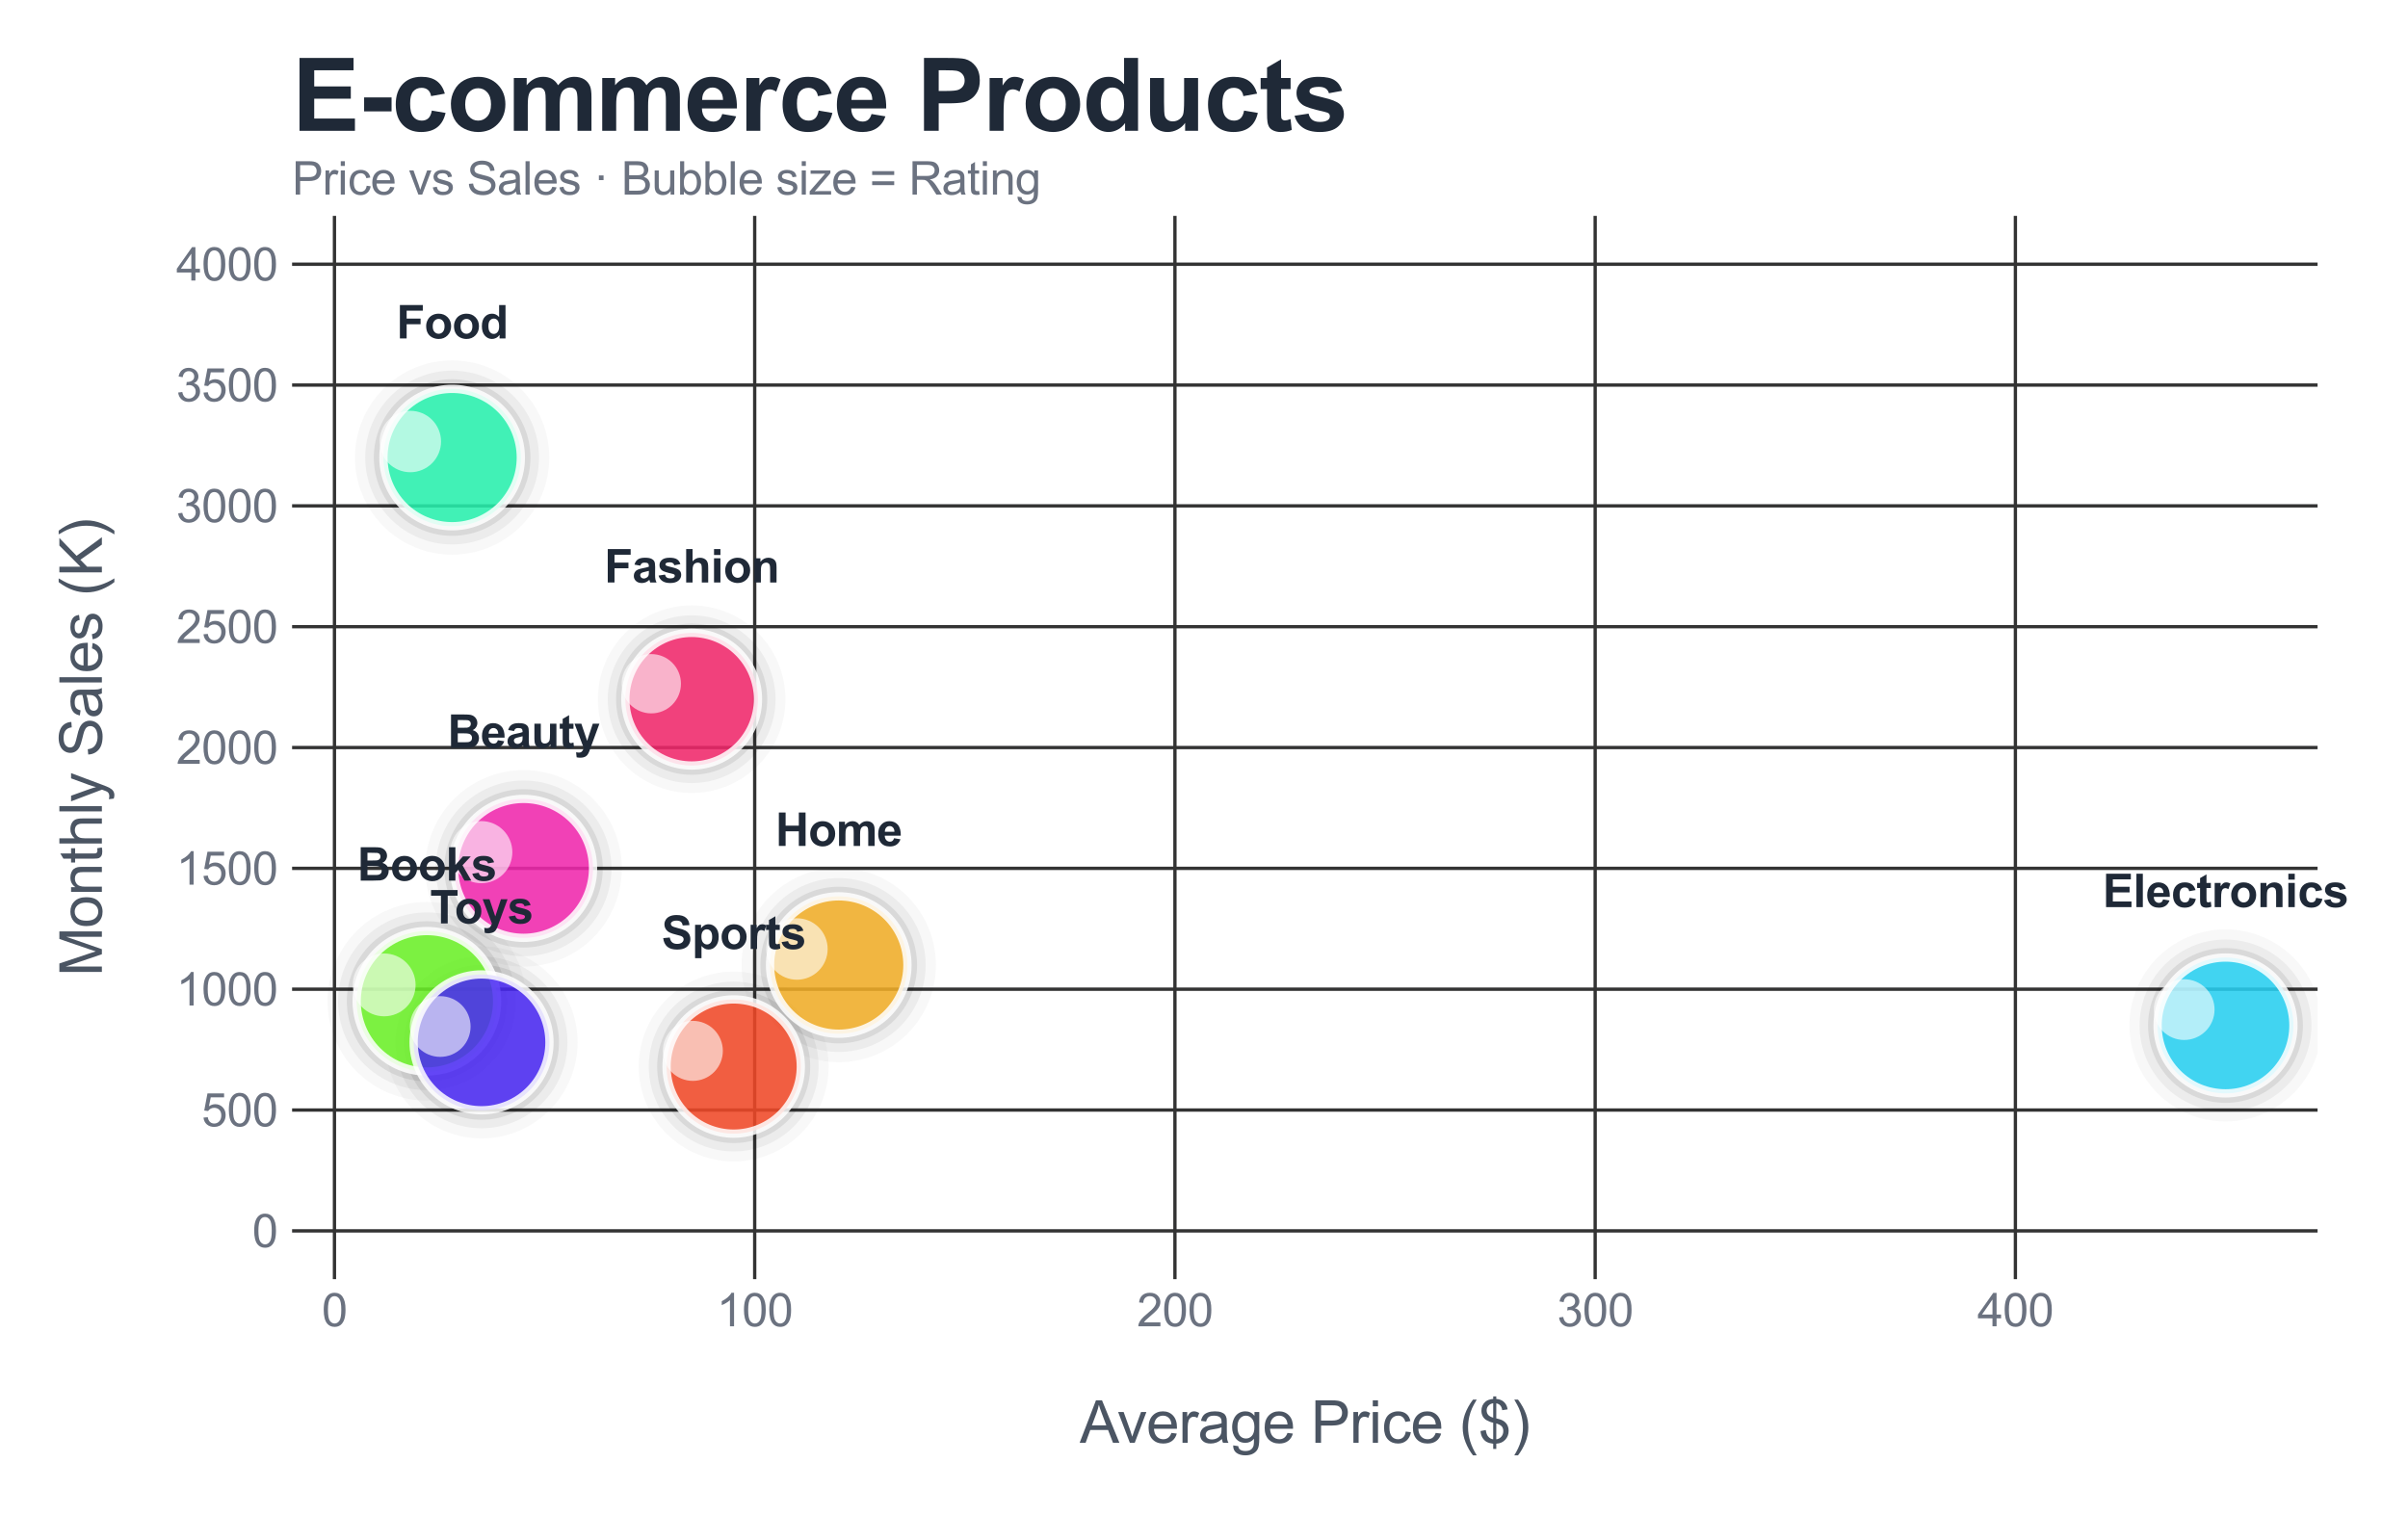 <?xml version="1.0" encoding="utf-8" standalone="no"?>
<!DOCTYPE svg PUBLIC "-//W3C//DTD SVG 1.1//EN"
  "http://www.w3.org/Graphics/SVG/1.1/DTD/svg11.dtd">
<svg xmlns:xlink="http://www.w3.org/1999/xlink" viewBox="0 0 581.248 365.648" xmlns="http://www.w3.org/2000/svg" version="1.1">
 <defs>
  <style type="text/css">*{stroke-linejoin: round; stroke-linecap: butt}</style>
 </defs>
 <g id="figure_1">
  <g id="patch_1">
   <path d="M 0 365.648 
L 581.248 365.648 
L 581.248 0 
L 0 0 
z
" style="fill: #ffffff"/>
  </g>
  <g id="axes_1">
   <g id="patch_2">
    <path d="M 70.506 308.797 
L 559.422 308.797 
L 559.422 52.113 
L 70.506 52.113 
z
" style="fill: #ffffff"/>
   </g>
   <g id="line2d_1">
    <path d="M 70.506 297.13 
L 559.422 297.13 
" clip-path="url(#p71dda82cbc)" style="fill: none; stroke: #f3f4f6; stroke-linecap: round"/>
   </g>
   <g id="line2d_2">
    <path d="M 70.506 238.793 
L 559.422 238.793 
" clip-path="url(#p71dda82cbc)" style="fill: none; stroke: #f3f4f6; stroke-linecap: round"/>
   </g>
   <g id="line2d_3">
    <path d="M 70.506 180.455 
L 559.422 180.455 
" clip-path="url(#p71dda82cbc)" style="fill: none; stroke: #f3f4f6; stroke-linecap: round"/>
   </g>
   <g id="line2d_4">
    <path d="M 70.506 122.118 
L 559.422 122.118 
" clip-path="url(#p71dda82cbc)" style="fill: none; stroke: #f3f4f6; stroke-linecap: round"/>
   </g>
   <g id="line2d_5">
    <path d="M 70.506 63.781 
L 559.422 63.781 
" clip-path="url(#p71dda82cbc)" style="fill: none; stroke: #f3f4f6; stroke-linecap: round"/>
   </g>
   <g id="matplotlib.axis_1">
    <g id="xtick_1">
     <g id="line2d_6">
      <path d="M 80.733 308.797 
L 80.733 52.113 
" clip-path="url(#p71dda82cbc)" style="fill: none; stroke: #333333; stroke-width: 0.8; stroke-linecap: round"/>
     </g>
     <g id="text_1">
      <!-- 0 -->
      <g style="fill: #6b7280" transform="translate(77.675 320.171) scale(0.11 -0.11)">
       <defs>
        <path id="ArialMT-30" d="M 266 2259 
Q 266 3072 433 3567 
Q 600 4063 929 4331 
Q 1259 4600 1759 4600 
Q 2128 4600 2406 4451 
Q 2684 4303 2865 4023 
Q 3047 3744 3150 3342 
Q 3253 2941 3253 2259 
Q 3253 1453 3087 958 
Q 2922 463 2592 192 
Q 2263 -78 1759 -78 
Q 1097 -78 719 397 
Q 266 969 266 2259 
z
M 844 2259 
Q 844 1131 1108 757 
Q 1372 384 1759 384 
Q 2147 384 2411 759 
Q 2675 1134 2675 2259 
Q 2675 3391 2411 3762 
Q 2147 4134 1753 4134 
Q 1366 4134 1134 3806 
Q 844 3388 844 2259 
z
" transform="scale(0.016)"/>
       </defs>
       <use xlink:href="#ArialMT-30"/>
      </g>
     </g>
    </g>
    <g id="xtick_2">
     <g id="line2d_7">
      <path d="M 182.17 308.797 
L 182.17 52.113 
" clip-path="url(#p71dda82cbc)" style="fill: none; stroke: #333333; stroke-width: 0.8; stroke-linecap: round"/>
     </g>
     <g id="text_2">
      <!-- 100 -->
      <g style="fill: #6b7280" transform="translate(172.994 320.171) scale(0.11 -0.11)">
       <defs>
        <path id="ArialMT-31" d="M 2384 0 
L 1822 0 
L 1822 3584 
Q 1619 3391 1289 3197 
Q 959 3003 697 2906 
L 697 3450 
Q 1169 3672 1522 3987 
Q 1875 4303 2022 4600 
L 2384 4600 
L 2384 0 
z
" transform="scale(0.016)"/>
       </defs>
       <use xlink:href="#ArialMT-31"/>
       <use xlink:href="#ArialMT-30" transform="translate(55.615 0)"/>
       <use xlink:href="#ArialMT-30" transform="translate(111.23 0)"/>
      </g>
     </g>
    </g>
    <g id="xtick_3">
     <g id="line2d_8">
      <path d="M 283.607 308.797 
L 283.607 52.113 
" clip-path="url(#p71dda82cbc)" style="fill: none; stroke: #333333; stroke-width: 0.8; stroke-linecap: round"/>
     </g>
     <g id="text_3">
      <!-- 200 -->
      <g style="fill: #6b7280" transform="translate(274.431 320.171) scale(0.11 -0.11)">
       <defs>
        <path id="ArialMT-32" d="M 3222 541 
L 3222 0 
L 194 0 
Q 188 203 259 391 
Q 375 700 629 1000 
Q 884 1300 1366 1694 
Q 2113 2306 2375 2664 
Q 2638 3022 2638 3341 
Q 2638 3675 2398 3904 
Q 2159 4134 1775 4134 
Q 1369 4134 1125 3890 
Q 881 3647 878 3216 
L 300 3275 
Q 359 3922 746 4261 
Q 1134 4600 1788 4600 
Q 2447 4600 2831 4234 
Q 3216 3869 3216 3328 
Q 3216 3053 3103 2787 
Q 2991 2522 2730 2228 
Q 2469 1934 1863 1422 
Q 1356 997 1212 845 
Q 1069 694 975 541 
L 3222 541 
z
" transform="scale(0.016)"/>
       </defs>
       <use xlink:href="#ArialMT-32"/>
       <use xlink:href="#ArialMT-30" transform="translate(55.615 0)"/>
       <use xlink:href="#ArialMT-30" transform="translate(111.23 0)"/>
      </g>
     </g>
    </g>
    <g id="xtick_4">
     <g id="line2d_9">
      <path d="M 385.044 308.797 
L 385.044 52.113 
" clip-path="url(#p71dda82cbc)" style="fill: none; stroke: #333333; stroke-width: 0.8; stroke-linecap: round"/>
     </g>
     <g id="text_4">
      <!-- 300 -->
      <g style="fill: #6b7280" transform="translate(375.868 320.171) scale(0.11 -0.11)">
       <defs>
        <path id="ArialMT-33" d="M 269 1209 
L 831 1284 
Q 928 806 1161 595 
Q 1394 384 1728 384 
Q 2125 384 2398 659 
Q 2672 934 2672 1341 
Q 2672 1728 2419 1979 
Q 2166 2231 1775 2231 
Q 1616 2231 1378 2169 
L 1441 2663 
Q 1497 2656 1531 2656 
Q 1891 2656 2178 2843 
Q 2466 3031 2466 3422 
Q 2466 3731 2256 3934 
Q 2047 4138 1716 4138 
Q 1388 4138 1169 3931 
Q 950 3725 888 3313 
L 325 3413 
Q 428 3978 793 4289 
Q 1159 4600 1703 4600 
Q 2078 4600 2393 4439 
Q 2709 4278 2876 4000 
Q 3044 3722 3044 3409 
Q 3044 3113 2884 2869 
Q 2725 2625 2413 2481 
Q 2819 2388 3044 2092 
Q 3269 1797 3269 1353 
Q 3269 753 2831 336 
Q 2394 -81 1725 -81 
Q 1122 -81 723 278 
Q 325 638 269 1209 
z
" transform="scale(0.016)"/>
       </defs>
       <use xlink:href="#ArialMT-33"/>
       <use xlink:href="#ArialMT-30" transform="translate(55.615 0)"/>
       <use xlink:href="#ArialMT-30" transform="translate(111.23 0)"/>
      </g>
     </g>
    </g>
    <g id="xtick_5">
     <g id="line2d_10">
      <path d="M 486.48 308.797 
L 486.48 52.113 
" clip-path="url(#p71dda82cbc)" style="fill: none; stroke: #333333; stroke-width: 0.8; stroke-linecap: round"/>
     </g>
     <g id="text_5">
      <!-- 400 -->
      <g style="fill: #6b7280" transform="translate(477.305 320.171) scale(0.11 -0.11)">
       <defs>
        <path id="ArialMT-34" d="M 2069 0 
L 2069 1097 
L 81 1097 
L 81 1613 
L 2172 4581 
L 2631 4581 
L 2631 1613 
L 3250 1613 
L 3250 1097 
L 2631 1097 
L 2631 0 
L 2069 0 
z
M 2069 1613 
L 2069 3678 
L 634 1613 
L 2069 1613 
z
" transform="scale(0.016)"/>
       </defs>
       <use xlink:href="#ArialMT-34"/>
       <use xlink:href="#ArialMT-30" transform="translate(55.615 0)"/>
       <use xlink:href="#ArialMT-30" transform="translate(111.23 0)"/>
      </g>
     </g>
    </g>
    <g id="text_6">
     <!-- Average Price ($) -->
     <g style="fill: #4b5563" transform="translate(260.625 348.301) scale(0.14 -0.14)">
      <defs>
       <path id="ArialMT-41" d="M -9 0 
L 1750 4581 
L 2403 4581 
L 4278 0 
L 3588 0 
L 3053 1388 
L 1138 1388 
L 634 0 
L -9 0 
z
M 1313 1881 
L 2866 1881 
L 2388 3150 
Q 2169 3728 2063 4100 
Q 1975 3659 1816 3225 
L 1313 1881 
z
" transform="scale(0.016)"/>
       <path id="ArialMT-76" d="M 1344 0 
L 81 3319 
L 675 3319 
L 1388 1331 
Q 1503 1009 1600 663 
Q 1675 925 1809 1294 
L 2547 3319 
L 3125 3319 
L 1869 0 
L 1344 0 
z
" transform="scale(0.016)"/>
       <path id="ArialMT-65" d="M 2694 1069 
L 3275 997 
Q 3138 488 2766 206 
Q 2394 -75 1816 -75 
Q 1088 -75 661 373 
Q 234 822 234 1631 
Q 234 2469 665 2931 
Q 1097 3394 1784 3394 
Q 2450 3394 2872 2941 
Q 3294 2488 3294 1666 
Q 3294 1616 3291 1516 
L 816 1516 
Q 847 969 1125 678 
Q 1403 388 1819 388 
Q 2128 388 2347 550 
Q 2566 713 2694 1069 
z
M 847 1978 
L 2700 1978 
Q 2663 2397 2488 2606 
Q 2219 2931 1791 2931 
Q 1403 2931 1139 2672 
Q 875 2413 847 1978 
z
" transform="scale(0.016)"/>
       <path id="ArialMT-72" d="M 416 0 
L 416 3319 
L 922 3319 
L 922 2816 
Q 1116 3169 1280 3281 
Q 1444 3394 1641 3394 
Q 1925 3394 2219 3213 
L 2025 2691 
Q 1819 2813 1613 2813 
Q 1428 2813 1281 2702 
Q 1134 2591 1072 2394 
Q 978 2094 978 1738 
L 978 0 
L 416 0 
z
" transform="scale(0.016)"/>
       <path id="ArialMT-61" d="M 2588 409 
Q 2275 144 1986 34 
Q 1697 -75 1366 -75 
Q 819 -75 525 192 
Q 231 459 231 875 
Q 231 1119 342 1320 
Q 453 1522 633 1644 
Q 813 1766 1038 1828 
Q 1203 1872 1538 1913 
Q 2219 1994 2541 2106 
Q 2544 2222 2544 2253 
Q 2544 2597 2384 2738 
Q 2169 2928 1744 2928 
Q 1347 2928 1158 2789 
Q 969 2650 878 2297 
L 328 2372 
Q 403 2725 575 2942 
Q 747 3159 1072 3276 
Q 1397 3394 1825 3394 
Q 2250 3394 2515 3294 
Q 2781 3194 2906 3042 
Q 3031 2891 3081 2659 
Q 3109 2516 3109 2141 
L 3109 1391 
Q 3109 606 3145 398 
Q 3181 191 3288 0 
L 2700 0 
Q 2613 175 2588 409 
z
M 2541 1666 
Q 2234 1541 1622 1453 
Q 1275 1403 1131 1340 
Q 988 1278 909 1158 
Q 831 1038 831 891 
Q 831 666 1001 516 
Q 1172 366 1500 366 
Q 1825 366 2078 508 
Q 2331 650 2450 897 
Q 2541 1088 2541 1459 
L 2541 1666 
z
" transform="scale(0.016)"/>
       <path id="ArialMT-67" d="M 319 -275 
L 866 -356 
Q 900 -609 1056 -725 
Q 1266 -881 1628 -881 
Q 2019 -881 2231 -725 
Q 2444 -569 2519 -288 
Q 2563 -116 2559 434 
Q 2191 0 1641 0 
Q 956 0 581 494 
Q 206 988 206 1678 
Q 206 2153 378 2554 
Q 550 2956 876 3175 
Q 1203 3394 1644 3394 
Q 2231 3394 2613 2919 
L 2613 3319 
L 3131 3319 
L 3131 450 
Q 3131 -325 2973 -648 
Q 2816 -972 2473 -1159 
Q 2131 -1347 1631 -1347 
Q 1038 -1347 672 -1080 
Q 306 -813 319 -275 
z
M 784 1719 
Q 784 1066 1043 766 
Q 1303 466 1694 466 
Q 2081 466 2343 764 
Q 2606 1063 2606 1700 
Q 2606 2309 2336 2618 
Q 2066 2928 1684 2928 
Q 1309 2928 1046 2623 
Q 784 2319 784 1719 
z
" transform="scale(0.016)"/>
       <path id="ArialMT-20" transform="scale(0.016)"/>
       <path id="ArialMT-50" d="M 494 0 
L 494 4581 
L 2222 4581 
Q 2678 4581 2919 4538 
Q 3256 4481 3484 4323 
Q 3713 4166 3852 3881 
Q 3991 3597 3991 3256 
Q 3991 2672 3619 2267 
Q 3247 1863 2275 1863 
L 1100 1863 
L 1100 0 
L 494 0 
z
M 1100 2403 
L 2284 2403 
Q 2872 2403 3119 2622 
Q 3366 2841 3366 3238 
Q 3366 3525 3220 3729 
Q 3075 3934 2838 4000 
Q 2684 4041 2272 4041 
L 1100 4041 
L 1100 2403 
z
" transform="scale(0.016)"/>
       <path id="ArialMT-69" d="M 425 3934 
L 425 4581 
L 988 4581 
L 988 3934 
L 425 3934 
z
M 425 0 
L 425 3319 
L 988 3319 
L 988 0 
L 425 0 
z
" transform="scale(0.016)"/>
       <path id="ArialMT-63" d="M 2588 1216 
L 3141 1144 
Q 3050 572 2676 248 
Q 2303 -75 1759 -75 
Q 1078 -75 664 370 
Q 250 816 250 1647 
Q 250 2184 428 2587 
Q 606 2991 970 3192 
Q 1334 3394 1763 3394 
Q 2303 3394 2647 3120 
Q 2991 2847 3088 2344 
L 2541 2259 
Q 2463 2594 2264 2762 
Q 2066 2931 1784 2931 
Q 1359 2931 1093 2626 
Q 828 2322 828 1663 
Q 828 994 1084 691 
Q 1341 388 1753 388 
Q 2084 388 2306 591 
Q 2528 794 2588 1216 
z
" transform="scale(0.016)"/>
       <path id="ArialMT-28" d="M 1497 -1347 
Q 1031 -759 709 28 
Q 388 816 388 1659 
Q 388 2403 628 3084 
Q 909 3875 1497 4659 
L 1900 4659 
Q 1522 4009 1400 3731 
Q 1209 3300 1100 2831 
Q 966 2247 966 1656 
Q 966 153 1900 -1347 
L 1497 -1347 
z
" transform="scale(0.016)"/>
       <path id="ArialMT-24" d="M 1594 -659 
L 1594 -97 
Q 1172 -44 908 92 
Q 644 228 451 531 
Q 259 834 228 1272 
L 794 1378 
Q 859 925 1025 713 
Q 1263 413 1594 378 
L 1594 2169 
Q 1247 2234 884 2438 
Q 616 2588 470 2853 
Q 325 3119 325 3456 
Q 325 4056 750 4428 
Q 1034 4678 1594 4734 
L 1594 5003 
L 1925 5003 
L 1925 4734 
Q 2416 4688 2703 4447 
Q 3072 4141 3147 3606 
L 2566 3519 
Q 2516 3850 2358 4026 
Q 2200 4203 1925 4259 
L 1925 2638 
Q 2350 2531 2488 2472 
Q 2750 2356 2915 2190 
Q 3081 2025 3170 1797 
Q 3259 1569 3259 1303 
Q 3259 719 2887 328 
Q 2516 -63 1925 -91 
L 1925 -659 
L 1594 -659 
z
M 1594 4266 
Q 1266 4216 1077 4003 
Q 888 3791 888 3500 
Q 888 3213 1048 3019 
Q 1209 2825 1594 2709 
L 1594 4266 
z
M 1925 378 
Q 2253 419 2467 662 
Q 2681 906 2681 1266 
Q 2681 1572 2529 1758 
Q 2378 1944 1925 2091 
L 1925 378 
z
" transform="scale(0.016)"/>
       <path id="ArialMT-29" d="M 791 -1347 
L 388 -1347 
Q 1322 153 1322 1656 
Q 1322 2244 1188 2822 
Q 1081 3291 891 3722 
Q 769 4003 388 4659 
L 791 4659 
Q 1378 3875 1659 3084 
Q 1900 2403 1900 1659 
Q 1900 816 1576 28 
Q 1253 -759 791 -1347 
z
" transform="scale(0.016)"/>
      </defs>
      <use xlink:href="#ArialMT-41"/>
      <use xlink:href="#ArialMT-76" transform="translate(64.949 0)"/>
      <use xlink:href="#ArialMT-65" transform="translate(114.949 0)"/>
      <use xlink:href="#ArialMT-72" transform="translate(170.564 0)"/>
      <use xlink:href="#ArialMT-61" transform="translate(203.865 0)"/>
      <use xlink:href="#ArialMT-67" transform="translate(259.48 0)"/>
      <use xlink:href="#ArialMT-65" transform="translate(315.096 0)"/>
      <use xlink:href="#ArialMT-20" transform="translate(370.711 0)"/>
      <use xlink:href="#ArialMT-50" transform="translate(398.494 0)"/>
      <use xlink:href="#ArialMT-72" transform="translate(465.193 0)"/>
      <use xlink:href="#ArialMT-69" transform="translate(498.494 0)"/>
      <use xlink:href="#ArialMT-63" transform="translate(520.711 0)"/>
      <use xlink:href="#ArialMT-65" transform="translate(570.711 0)"/>
      <use xlink:href="#ArialMT-20" transform="translate(626.326 0)"/>
      <use xlink:href="#ArialMT-28" transform="translate(654.109 0)"/>
      <use xlink:href="#ArialMT-24" transform="translate(687.41 0)"/>
      <use xlink:href="#ArialMT-29" transform="translate(743.025 0)"/>
     </g>
    </g>
   </g>
   <g id="matplotlib.axis_2">
    <g id="ytick_1">
     <g id="line2d_11">
      <path d="M 70.506 297.13 
L 559.422 297.13 
" clip-path="url(#p71dda82cbc)" style="fill: none; stroke: #333333; stroke-width: 0.8; stroke-linecap: round"/>
     </g>
     <g id="text_7">
      <!-- 0 -->
      <g style="fill: #6b7280" transform="translate(60.889 301.067) scale(0.11 -0.11)">
       <use xlink:href="#ArialMT-30"/>
      </g>
     </g>
    </g>
    <g id="ytick_2">
     <g id="line2d_12">
      <path d="M 70.506 267.961 
L 559.422 267.961 
" clip-path="url(#p71dda82cbc)" style="fill: none; stroke: #333333; stroke-width: 0.8; stroke-linecap: round"/>
     </g>
     <g id="text_8">
      <!-- 500 -->
      <g style="fill: #6b7280" transform="translate(48.655 271.898) scale(0.11 -0.11)">
       <defs>
        <path id="ArialMT-35" d="M 266 1200 
L 856 1250 
Q 922 819 1161 601 
Q 1400 384 1738 384 
Q 2144 384 2425 690 
Q 2706 997 2706 1503 
Q 2706 1984 2436 2262 
Q 2166 2541 1728 2541 
Q 1456 2541 1237 2417 
Q 1019 2294 894 2097 
L 366 2166 
L 809 4519 
L 3088 4519 
L 3088 3981 
L 1259 3981 
L 1013 2750 
Q 1425 3038 1878 3038 
Q 2478 3038 2890 2622 
Q 3303 2206 3303 1553 
Q 3303 931 2941 478 
Q 2500 -78 1738 -78 
Q 1113 -78 717 272 
Q 322 622 266 1200 
z
" transform="scale(0.016)"/>
       </defs>
       <use xlink:href="#ArialMT-35"/>
       <use xlink:href="#ArialMT-30" transform="translate(55.615 0)"/>
       <use xlink:href="#ArialMT-30" transform="translate(111.23 0)"/>
      </g>
     </g>
    </g>
    <g id="ytick_3">
     <g id="line2d_13">
      <path d="M 70.506 238.793 
L 559.422 238.793 
" clip-path="url(#p71dda82cbc)" style="fill: none; stroke: #333333; stroke-width: 0.8; stroke-linecap: round"/>
     </g>
     <g id="text_9">
      <!-- 1000 -->
      <g style="fill: #6b7280" transform="translate(42.538 242.73) scale(0.11 -0.11)">
       <use xlink:href="#ArialMT-31"/>
       <use xlink:href="#ArialMT-30" transform="translate(55.615 0)"/>
       <use xlink:href="#ArialMT-30" transform="translate(111.23 0)"/>
       <use xlink:href="#ArialMT-30" transform="translate(166.846 0)"/>
      </g>
     </g>
    </g>
    <g id="ytick_4">
     <g id="line2d_14">
      <path d="M 70.506 209.624 
L 559.422 209.624 
" clip-path="url(#p71dda82cbc)" style="fill: none; stroke: #333333; stroke-width: 0.8; stroke-linecap: round"/>
     </g>
     <g id="text_10">
      <!-- 1500 -->
      <g style="fill: #6b7280" transform="translate(42.538 213.561) scale(0.11 -0.11)">
       <use xlink:href="#ArialMT-31"/>
       <use xlink:href="#ArialMT-35" transform="translate(55.615 0)"/>
       <use xlink:href="#ArialMT-30" transform="translate(111.23 0)"/>
       <use xlink:href="#ArialMT-30" transform="translate(166.846 0)"/>
      </g>
     </g>
    </g>
    <g id="ytick_5">
     <g id="line2d_15">
      <path d="M 70.506 180.455 
L 559.422 180.455 
" clip-path="url(#p71dda82cbc)" style="fill: none; stroke: #333333; stroke-width: 0.8; stroke-linecap: round"/>
     </g>
     <g id="text_11">
      <!-- 2000 -->
      <g style="fill: #6b7280" transform="translate(42.538 184.392) scale(0.11 -0.11)">
       <use xlink:href="#ArialMT-32"/>
       <use xlink:href="#ArialMT-30" transform="translate(55.615 0)"/>
       <use xlink:href="#ArialMT-30" transform="translate(111.23 0)"/>
       <use xlink:href="#ArialMT-30" transform="translate(166.846 0)"/>
      </g>
     </g>
    </g>
    <g id="ytick_6">
     <g id="line2d_16">
      <path d="M 70.506 151.287 
L 559.422 151.287 
" clip-path="url(#p71dda82cbc)" style="fill: none; stroke: #333333; stroke-width: 0.8; stroke-linecap: round"/>
     </g>
     <g id="text_12">
      <!-- 2500 -->
      <g style="fill: #6b7280" transform="translate(42.538 155.224) scale(0.11 -0.11)">
       <use xlink:href="#ArialMT-32"/>
       <use xlink:href="#ArialMT-35" transform="translate(55.615 0)"/>
       <use xlink:href="#ArialMT-30" transform="translate(111.23 0)"/>
       <use xlink:href="#ArialMT-30" transform="translate(166.846 0)"/>
      </g>
     </g>
    </g>
    <g id="ytick_7">
     <g id="line2d_17">
      <path d="M 70.506 122.118 
L 559.422 122.118 
" clip-path="url(#p71dda82cbc)" style="fill: none; stroke: #333333; stroke-width: 0.8; stroke-linecap: round"/>
     </g>
     <g id="text_13">
      <!-- 3000 -->
      <g style="fill: #6b7280" transform="translate(42.538 126.055) scale(0.11 -0.11)">
       <use xlink:href="#ArialMT-33"/>
       <use xlink:href="#ArialMT-30" transform="translate(55.615 0)"/>
       <use xlink:href="#ArialMT-30" transform="translate(111.23 0)"/>
       <use xlink:href="#ArialMT-30" transform="translate(166.846 0)"/>
      </g>
     </g>
    </g>
    <g id="ytick_8">
     <g id="line2d_18">
      <path d="M 70.506 92.95 
L 559.422 92.95 
" clip-path="url(#p71dda82cbc)" style="fill: none; stroke: #333333; stroke-width: 0.8; stroke-linecap: round"/>
     </g>
     <g id="text_14">
      <!-- 3500 -->
      <g style="fill: #6b7280" transform="translate(42.538 96.886) scale(0.11 -0.11)">
       <use xlink:href="#ArialMT-33"/>
       <use xlink:href="#ArialMT-35" transform="translate(55.615 0)"/>
       <use xlink:href="#ArialMT-30" transform="translate(111.23 0)"/>
       <use xlink:href="#ArialMT-30" transform="translate(166.846 0)"/>
      </g>
     </g>
    </g>
    <g id="ytick_9">
     <g id="line2d_19">
      <path d="M 70.506 63.781 
L 559.422 63.781 
" clip-path="url(#p71dda82cbc)" style="fill: none; stroke: #333333; stroke-width: 0.8; stroke-linecap: round"/>
     </g>
     <g id="text_15">
      <!-- 4000 -->
      <g style="fill: #6b7280" transform="translate(42.538 67.718) scale(0.11 -0.11)">
       <use xlink:href="#ArialMT-34"/>
       <use xlink:href="#ArialMT-30" transform="translate(55.615 0)"/>
       <use xlink:href="#ArialMT-30" transform="translate(111.23 0)"/>
       <use xlink:href="#ArialMT-30" transform="translate(166.846 0)"/>
      </g>
     </g>
    </g>
    <g id="text_16">
     <!-- Monthly Sales (K) -->
     <g style="fill: #4b5563" transform="translate(24.592 235.694) rotate(-90) scale(0.14 -0.14)">
      <defs>
       <path id="ArialMT-4d" d="M 475 0 
L 475 4581 
L 1388 4581 
L 2472 1338 
Q 2622 884 2691 659 
Q 2769 909 2934 1394 
L 4031 4581 
L 4847 4581 
L 4847 0 
L 4263 0 
L 4263 3834 
L 2931 0 
L 2384 0 
L 1059 3900 
L 1059 0 
L 475 0 
z
" transform="scale(0.016)"/>
       <path id="ArialMT-6f" d="M 213 1659 
Q 213 2581 725 3025 
Q 1153 3394 1769 3394 
Q 2453 3394 2887 2945 
Q 3322 2497 3322 1706 
Q 3322 1066 3130 698 
Q 2938 331 2570 128 
Q 2203 -75 1769 -75 
Q 1072 -75 642 372 
Q 213 819 213 1659 
z
M 791 1659 
Q 791 1022 1069 705 
Q 1347 388 1769 388 
Q 2188 388 2466 706 
Q 2744 1025 2744 1678 
Q 2744 2294 2464 2611 
Q 2184 2928 1769 2928 
Q 1347 2928 1069 2612 
Q 791 2297 791 1659 
z
" transform="scale(0.016)"/>
       <path id="ArialMT-6e" d="M 422 0 
L 422 3319 
L 928 3319 
L 928 2847 
Q 1294 3394 1984 3394 
Q 2284 3394 2536 3286 
Q 2788 3178 2913 3003 
Q 3038 2828 3088 2588 
Q 3119 2431 3119 2041 
L 3119 0 
L 2556 0 
L 2556 2019 
Q 2556 2363 2490 2533 
Q 2425 2703 2258 2804 
Q 2091 2906 1866 2906 
Q 1506 2906 1245 2678 
Q 984 2450 984 1813 
L 984 0 
L 422 0 
z
" transform="scale(0.016)"/>
       <path id="ArialMT-74" d="M 1650 503 
L 1731 6 
Q 1494 -44 1306 -44 
Q 1000 -44 831 53 
Q 663 150 594 308 
Q 525 466 525 972 
L 525 2881 
L 113 2881 
L 113 3319 
L 525 3319 
L 525 4141 
L 1084 4478 
L 1084 3319 
L 1650 3319 
L 1650 2881 
L 1084 2881 
L 1084 941 
Q 1084 700 1114 631 
Q 1144 563 1211 522 
Q 1278 481 1403 481 
Q 1497 481 1650 503 
z
" transform="scale(0.016)"/>
       <path id="ArialMT-68" d="M 422 0 
L 422 4581 
L 984 4581 
L 984 2938 
Q 1378 3394 1978 3394 
Q 2347 3394 2619 3248 
Q 2891 3103 3008 2847 
Q 3125 2591 3125 2103 
L 3125 0 
L 2563 0 
L 2563 2103 
Q 2563 2525 2380 2717 
Q 2197 2909 1863 2909 
Q 1613 2909 1392 2779 
Q 1172 2650 1078 2428 
Q 984 2206 984 1816 
L 984 0 
L 422 0 
z
" transform="scale(0.016)"/>
       <path id="ArialMT-6c" d="M 409 0 
L 409 4581 
L 972 4581 
L 972 0 
L 409 0 
z
" transform="scale(0.016)"/>
       <path id="ArialMT-79" d="M 397 -1278 
L 334 -750 
Q 519 -800 656 -800 
Q 844 -800 956 -737 
Q 1069 -675 1141 -563 
Q 1194 -478 1313 -144 
Q 1328 -97 1363 -6 
L 103 3319 
L 709 3319 
L 1400 1397 
Q 1534 1031 1641 628 
Q 1738 1016 1872 1384 
L 2581 3319 
L 3144 3319 
L 1881 -56 
Q 1678 -603 1566 -809 
Q 1416 -1088 1222 -1217 
Q 1028 -1347 759 -1347 
Q 597 -1347 397 -1278 
z
" transform="scale(0.016)"/>
       <path id="ArialMT-53" d="M 288 1472 
L 859 1522 
Q 900 1178 1048 958 
Q 1197 738 1509 602 
Q 1822 466 2213 466 
Q 2559 466 2825 569 
Q 3091 672 3220 851 
Q 3350 1031 3350 1244 
Q 3350 1459 3225 1620 
Q 3100 1781 2813 1891 
Q 2628 1963 1997 2114 
Q 1366 2266 1113 2400 
Q 784 2572 623 2826 
Q 463 3081 463 3397 
Q 463 3744 659 4045 
Q 856 4347 1234 4503 
Q 1613 4659 2075 4659 
Q 2584 4659 2973 4495 
Q 3363 4331 3572 4012 
Q 3781 3694 3797 3291 
L 3216 3247 
Q 3169 3681 2898 3903 
Q 2628 4125 2100 4125 
Q 1550 4125 1298 3923 
Q 1047 3722 1047 3438 
Q 1047 3191 1225 3031 
Q 1400 2872 2139 2705 
Q 2878 2538 3153 2413 
Q 3553 2228 3743 1945 
Q 3934 1663 3934 1294 
Q 3934 928 3725 604 
Q 3516 281 3123 101 
Q 2731 -78 2241 -78 
Q 1619 -78 1198 103 
Q 778 284 539 648 
Q 300 1013 288 1472 
z
" transform="scale(0.016)"/>
       <path id="ArialMT-73" d="M 197 991 
L 753 1078 
Q 800 744 1014 566 
Q 1228 388 1613 388 
Q 2000 388 2187 545 
Q 2375 703 2375 916 
Q 2375 1106 2209 1216 
Q 2094 1291 1634 1406 
Q 1016 1563 777 1677 
Q 538 1791 414 1992 
Q 291 2194 291 2438 
Q 291 2659 392 2848 
Q 494 3038 669 3163 
Q 800 3259 1026 3326 
Q 1253 3394 1513 3394 
Q 1903 3394 2198 3281 
Q 2494 3169 2634 2976 
Q 2775 2784 2828 2463 
L 2278 2388 
Q 2241 2644 2061 2787 
Q 1881 2931 1553 2931 
Q 1166 2931 1000 2803 
Q 834 2675 834 2503 
Q 834 2394 903 2306 
Q 972 2216 1119 2156 
Q 1203 2125 1616 2013 
Q 2213 1853 2448 1751 
Q 2684 1650 2818 1456 
Q 2953 1263 2953 975 
Q 2953 694 2789 445 
Q 2625 197 2315 61 
Q 2006 -75 1616 -75 
Q 969 -75 630 194 
Q 291 463 197 991 
z
" transform="scale(0.016)"/>
       <path id="ArialMT-4b" d="M 469 0 
L 469 4581 
L 1075 4581 
L 1075 2309 
L 3350 4581 
L 4172 4581 
L 2250 2725 
L 4256 0 
L 3456 0 
L 1825 2319 
L 1075 1588 
L 1075 0 
L 469 0 
z
" transform="scale(0.016)"/>
      </defs>
      <use xlink:href="#ArialMT-4d"/>
      <use xlink:href="#ArialMT-6f" transform="translate(83.301 0)"/>
      <use xlink:href="#ArialMT-6e" transform="translate(138.916 0)"/>
      <use xlink:href="#ArialMT-74" transform="translate(194.531 0)"/>
      <use xlink:href="#ArialMT-68" transform="translate(222.314 0)"/>
      <use xlink:href="#ArialMT-6c" transform="translate(277.93 0)"/>
      <use xlink:href="#ArialMT-79" transform="translate(300.146 0)"/>
      <use xlink:href="#ArialMT-20" transform="translate(350.146 0)"/>
      <use xlink:href="#ArialMT-53" transform="translate(377.93 0)"/>
      <use xlink:href="#ArialMT-61" transform="translate(444.629 0)"/>
      <use xlink:href="#ArialMT-6c" transform="translate(500.244 0)"/>
      <use xlink:href="#ArialMT-65" transform="translate(522.461 0)"/>
      <use xlink:href="#ArialMT-73" transform="translate(578.076 0)"/>
      <use xlink:href="#ArialMT-20" transform="translate(628.076 0)"/>
      <use xlink:href="#ArialMT-28" transform="translate(655.859 0)"/>
      <use xlink:href="#ArialMT-4b" transform="translate(689.16 0)"/>
      <use xlink:href="#ArialMT-29" transform="translate(755.859 0)"/>
     </g>
    </g>
   </g>
   <g id="PathCollection_1">
    <path d="M 537.199 270.727 
C 543.347 270.727 549.245 268.285 553.592 263.937 
C 557.94 259.589 560.383 253.692 560.383 247.543 
C 560.383 241.395 557.94 235.497 553.592 231.15 
C 549.245 226.802 543.347 224.359 537.199 224.359 
C 531.05 224.359 525.153 226.802 520.805 231.15 
C 516.457 235.497 514.015 241.395 514.015 247.543 
C 514.015 253.692 516.457 259.589 520.805 263.937 
C 525.153 268.285 531.05 270.727 537.199 270.727 
z
" clip-path="url(#p71dda82cbc)" style="fill-opacity: 0.03"/>
    <path d="M 166.955 191.426 
C 172.958 191.426 178.717 189.041 182.962 184.796 
C 187.208 180.551 189.593 174.792 189.593 168.788 
C 189.593 162.784 187.208 157.026 182.962 152.78 
C 178.717 148.535 172.958 146.15 166.955 146.15 
C 160.951 146.15 155.192 148.535 150.947 152.78 
C 146.701 157.026 144.316 162.784 144.316 168.788 
C 144.316 174.792 146.701 180.551 150.947 184.796 
C 155.192 189.041 160.951 191.426 166.955 191.426 
z
" clip-path="url(#p71dda82cbc)" style="fill-opacity: 0.03"/>
    <path d="M 202.457 256.411 
C 208.677 256.411 214.643 253.94 219.041 249.542 
C 223.438 245.144 225.909 239.179 225.909 232.959 
C 225.909 226.739 223.438 220.774 219.041 216.376 
C 214.643 211.978 208.677 209.507 202.457 209.507 
C 196.238 209.507 190.272 211.978 185.874 216.376 
C 181.476 220.774 179.005 226.739 179.005 232.959 
C 179.005 239.179 181.476 245.144 185.874 249.542 
C 190.272 253.94 196.238 256.411 202.457 256.411 
z
" clip-path="url(#p71dda82cbc)" style="fill-opacity: 0.03"/>
    <path d="M 103.049 265.689 
C 109.409 265.689 115.508 263.162 120.005 258.665 
C 124.502 254.169 127.029 248.069 127.029 241.71 
C 127.029 235.35 124.502 229.251 120.005 224.754 
C 115.508 220.257 109.409 217.73 103.049 217.73 
C 96.69 217.73 90.59 220.257 86.094 224.754 
C 81.597 229.251 79.07 235.35 79.07 241.71 
C 79.07 248.069 81.597 254.169 86.094 258.665 
C 90.59 263.162 96.69 265.689 103.049 265.689 
z
" clip-path="url(#p71dda82cbc)" style="fill-opacity: 0.03"/>
    <path d="M 177.098 280.374 
C 183.175 280.374 189.003 277.959 193.3 273.663 
C 197.597 269.366 200.011 263.537 200.011 257.461 
C 200.011 251.384 197.597 245.556 193.3 241.259 
C 189.003 236.962 183.175 234.548 177.098 234.548 
C 171.022 234.548 165.193 236.962 160.896 241.259 
C 156.6 245.556 154.185 251.384 154.185 257.461 
C 154.185 263.537 156.6 269.366 160.896 273.663 
C 165.193 277.959 171.022 280.374 177.098 280.374 
z
" clip-path="url(#p71dda82cbc)" style="fill-opacity: 0.03"/>
    <path d="M 126.38 233.341 
C 132.67 233.341 138.703 230.842 143.15 226.395 
C 147.598 221.947 150.097 215.914 150.097 209.624 
C 150.097 203.334 147.598 197.301 143.15 192.854 
C 138.703 188.406 132.67 185.907 126.38 185.907 
C 120.09 185.907 114.057 188.406 109.609 192.854 
C 105.162 197.301 102.663 203.334 102.663 209.624 
C 102.663 215.914 105.162 221.947 109.609 226.395 
C 114.057 230.842 120.09 233.341 126.38 233.341 
z
" clip-path="url(#p71dda82cbc)" style="fill-opacity: 0.03"/>
    <path d="M 116.236 274.811 
C 122.385 274.811 128.282 272.368 132.63 268.021 
C 136.977 263.673 139.42 257.775 139.42 251.627 
C 139.42 245.478 136.977 239.581 132.63 235.233 
C 128.282 230.886 122.385 228.443 116.236 228.443 
C 110.088 228.443 104.19 230.886 99.843 235.233 
C 95.495 239.581 93.052 245.478 93.052 251.627 
C 93.052 257.775 95.495 263.673 99.843 268.021 
C 104.19 272.368 110.088 274.811 116.236 274.811 
z
" clip-path="url(#p71dda82cbc)" style="fill-opacity: 0.03"/>
    <path d="M 109.136 133.903 
C 115.355 133.903 121.321 131.432 125.719 127.034 
C 130.117 122.636 132.588 116.67 132.588 110.451 
C 132.588 104.231 130.117 98.266 125.719 93.868 
C 121.321 89.47 115.355 86.999 109.136 86.999 
C 102.916 86.999 96.95 89.47 92.552 93.868 
C 88.155 98.266 85.683 104.231 85.683 110.451 
C 85.683 116.67 88.155 122.636 92.552 127.034 
C 96.95 131.432 102.916 133.903 109.136 133.903 
z
" clip-path="url(#p71dda82cbc)" style="fill-opacity: 0.03"/>
   </g>
   <g id="PathCollection_2">
    <path d="M 537.199 268.28 
C 542.698 268.28 547.973 266.095 551.862 262.206 
C 555.75 258.318 557.935 253.043 557.935 247.543 
C 557.935 242.044 555.75 236.769 551.862 232.88 
C 547.973 228.992 542.698 226.807 537.199 226.807 
C 531.699 226.807 526.424 228.992 522.536 232.88 
C 518.647 236.769 516.462 242.044 516.462 247.543 
C 516.462 253.043 518.647 258.318 522.536 262.206 
C 526.424 266.095 531.699 268.28 537.199 268.28 
z
" clip-path="url(#p71dda82cbc)" style="fill-opacity: 0.05"/>
    <path d="M 166.955 189.036 
C 172.324 189.036 177.475 186.903 181.272 183.106 
C 185.069 179.309 187.203 174.158 187.203 168.788 
C 187.203 163.418 185.069 158.267 181.272 154.47 
C 177.475 150.673 172.324 148.54 166.955 148.54 
C 161.585 148.54 156.434 150.673 152.637 154.47 
C 148.84 158.267 146.706 163.418 146.706 168.788 
C 146.706 174.158 148.84 179.309 152.637 183.106 
C 156.434 186.903 161.585 189.036 166.955 189.036 
z
" clip-path="url(#p71dda82cbc)" style="fill-opacity: 0.05"/>
    <path d="M 202.457 253.935 
C 208.02 253.935 213.356 251.725 217.29 247.791 
C 221.223 243.858 223.434 238.522 223.434 232.959 
C 223.434 227.396 221.223 222.06 217.29 218.127 
C 213.356 214.193 208.02 211.983 202.457 211.983 
C 196.894 211.983 191.559 214.193 187.625 218.127 
C 183.691 222.06 181.481 227.396 181.481 232.959 
C 181.481 238.522 183.691 243.858 187.625 247.791 
C 191.559 251.725 196.894 253.935 202.457 253.935 
z
" clip-path="url(#p71dda82cbc)" style="fill-opacity: 0.05"/>
    <path d="M 103.049 263.157 
C 108.737 263.157 114.193 260.897 118.215 256.875 
C 122.237 252.853 124.497 247.398 124.497 241.71 
C 124.497 236.022 122.237 230.566 118.215 226.544 
C 114.193 222.522 108.737 220.262 103.049 220.262 
C 97.361 220.262 91.906 222.522 87.884 226.544 
C 83.862 230.566 81.602 236.022 81.602 241.71 
C 81.602 247.398 83.862 252.853 87.884 256.875 
C 91.906 260.897 97.361 263.157 103.049 263.157 
z
" clip-path="url(#p71dda82cbc)" style="fill-opacity: 0.05"/>
    <path d="M 177.098 277.955 
C 182.533 277.955 187.746 275.795 191.59 271.952 
C 195.433 268.109 197.592 262.896 197.592 257.461 
C 197.592 252.026 195.433 246.812 191.59 242.969 
C 187.746 239.126 182.533 236.967 177.098 236.967 
C 171.663 236.967 166.45 239.126 162.607 242.969 
C 158.764 246.812 156.604 252.026 156.604 257.461 
C 156.604 262.896 158.764 268.109 162.607 271.952 
C 166.45 275.795 171.663 277.955 177.098 277.955 
z
" clip-path="url(#p71dda82cbc)" style="fill-opacity: 0.05"/>
    <path d="M 126.38 230.837 
C 132.006 230.837 137.402 228.602 141.38 224.624 
C 145.358 220.646 147.593 215.25 147.593 209.624 
C 147.593 203.998 145.358 198.602 141.38 194.624 
C 137.402 190.646 132.006 188.411 126.38 188.411 
C 120.754 188.411 115.358 190.646 111.38 194.624 
C 107.402 198.602 105.167 203.998 105.167 209.624 
C 105.167 215.25 107.402 220.646 111.38 224.624 
C 115.358 228.602 120.754 230.837 126.38 230.837 
z
" clip-path="url(#p71dda82cbc)" style="fill-opacity: 0.05"/>
    <path d="M 116.236 272.363 
C 121.736 272.363 127.01 270.178 130.899 266.29 
C 134.788 262.401 136.973 257.126 136.973 251.627 
C 136.973 246.128 134.788 240.853 130.899 236.964 
C 127.01 233.075 121.736 230.891 116.236 230.891 
C 110.737 230.891 105.462 233.075 101.573 236.964 
C 97.685 240.853 95.5 246.128 95.5 251.627 
C 95.5 257.126 97.685 262.401 101.573 266.29 
C 105.462 270.178 110.737 272.363 116.236 272.363 
z
" clip-path="url(#p71dda82cbc)" style="fill-opacity: 0.05"/>
    <path d="M 109.136 131.427 
C 114.699 131.427 120.034 129.217 123.968 125.283 
C 127.902 121.35 130.112 116.014 130.112 110.451 
C 130.112 104.888 127.902 99.552 123.968 95.618 
C 120.034 91.685 114.699 89.475 109.136 89.475 
C 103.573 89.475 98.237 91.685 94.303 95.618 
C 90.37 99.552 88.159 104.888 88.159 110.451 
C 88.159 116.014 90.37 121.35 94.303 125.283 
C 98.237 129.217 103.573 131.427 109.136 131.427 
z
" clip-path="url(#p71dda82cbc)" style="fill-opacity: 0.05"/>
   </g>
   <g id="PathCollection_3">
    <path d="M 537.199 266.235 
C 542.156 266.235 546.91 264.265 550.416 260.76 
C 553.921 257.255 555.89 252.5 555.89 247.543 
C 555.89 242.586 553.921 237.832 550.416 234.326 
C 546.91 230.821 542.156 228.852 537.199 228.852 
C 532.242 228.852 527.487 230.821 523.982 234.326 
C 520.477 237.832 518.507 242.586 518.507 247.543 
C 518.507 252.5 520.477 257.255 523.982 260.76 
C 527.487 264.265 532.242 266.235 537.199 266.235 
z
" clip-path="url(#p71dda82cbc)" style="fill-opacity: 0.08"/>
    <path d="M 166.955 187.04 
C 171.795 187.04 176.438 185.117 179.86 181.694 
C 183.283 178.271 185.206 173.628 185.206 168.788 
C 185.206 163.948 183.283 159.305 179.86 155.882 
C 176.438 152.459 171.795 150.536 166.955 150.536 
C 162.114 150.536 157.471 152.459 154.049 155.882 
C 150.626 159.305 148.703 163.948 148.703 168.788 
C 148.703 173.628 150.626 178.271 154.049 181.694 
C 157.471 185.117 162.114 187.04 166.955 187.04 
z
" clip-path="url(#p71dda82cbc)" style="fill-opacity: 0.08"/>
    <path d="M 202.457 251.867 
C 207.472 251.867 212.281 249.874 215.827 246.329 
C 219.373 242.783 221.365 237.973 221.365 232.959 
C 221.365 227.945 219.373 223.135 215.827 219.589 
C 212.281 216.044 207.472 214.051 202.457 214.051 
C 197.443 214.051 192.633 216.044 189.088 219.589 
C 185.542 223.135 183.55 227.945 183.55 232.959 
C 183.55 237.973 185.542 242.783 189.088 246.329 
C 192.633 249.874 197.443 251.867 202.457 251.867 
z
" clip-path="url(#p71dda82cbc)" style="fill-opacity: 0.08"/>
    <path d="M 103.049 261.042 
C 108.176 261.042 113.094 259.005 116.72 255.38 
C 120.345 251.754 122.382 246.837 122.382 241.71 
C 122.382 236.583 120.345 231.665 116.72 228.039 
C 113.094 224.414 108.176 222.377 103.049 222.377 
C 97.922 222.377 93.005 224.414 89.379 228.039 
C 85.754 231.665 83.717 236.583 83.717 241.71 
C 83.717 246.837 85.754 251.754 89.379 255.38 
C 93.005 259.005 97.922 261.042 103.049 261.042 
z
" clip-path="url(#p71dda82cbc)" style="fill-opacity: 0.08"/>
    <path d="M 177.098 275.934 
C 181.997 275.934 186.696 273.987 190.161 270.523 
C 193.625 267.059 195.571 262.36 195.571 257.461 
C 195.571 252.562 193.625 247.862 190.161 244.398 
C 186.696 240.934 181.997 238.988 177.098 238.988 
C 172.199 238.988 167.5 240.934 164.036 244.398 
C 160.572 247.862 158.625 252.562 158.625 257.461 
C 158.625 262.36 160.572 267.059 164.036 270.523 
C 167.5 273.987 172.199 275.934 177.098 275.934 
z
" clip-path="url(#p71dda82cbc)" style="fill-opacity: 0.08"/>
    <path d="M 126.38 228.745 
C 131.451 228.745 136.315 226.731 139.901 223.145 
C 143.486 219.559 145.501 214.695 145.501 209.624 
C 145.501 204.553 143.486 199.689 139.901 196.103 
C 136.315 192.518 131.451 190.503 126.38 190.503 
C 121.309 190.503 116.445 192.518 112.859 196.103 
C 109.273 199.689 107.258 204.553 107.258 209.624 
C 107.258 214.695 109.273 219.559 112.859 223.145 
C 116.445 226.731 121.309 228.745 126.38 228.745 
z
" clip-path="url(#p71dda82cbc)" style="fill-opacity: 0.08"/>
    <path d="M 116.236 270.319 
C 121.193 270.319 125.948 268.349 129.453 264.844 
C 132.958 261.339 134.928 256.584 134.928 251.627 
C 134.928 246.67 132.958 241.915 129.453 238.41 
C 125.948 234.905 121.193 232.935 116.236 232.935 
C 111.279 232.935 106.524 234.905 103.019 238.41 
C 99.514 241.915 97.545 246.67 97.545 251.627 
C 97.545 256.584 99.514 261.339 103.019 264.844 
C 106.524 268.349 111.279 270.319 116.236 270.319 
z
" clip-path="url(#p71dda82cbc)" style="fill-opacity: 0.08"/>
    <path d="M 109.136 129.358 
C 114.15 129.358 118.96 127.366 122.505 123.82 
C 126.051 120.275 128.043 115.465 128.043 110.451 
C 128.043 105.436 126.051 100.627 122.505 97.081 
C 118.96 93.535 114.15 91.543 109.136 91.543 
C 104.121 91.543 99.312 93.535 95.766 97.081 
C 92.22 100.627 90.228 105.436 90.228 110.451 
C 90.228 115.465 92.22 120.275 95.766 123.82 
C 99.312 127.366 104.121 129.358 109.136 129.358 
z
" clip-path="url(#p71dda82cbc)" style="fill-opacity: 0.08"/>
   </g>
   <g id="PathCollection_4">
    <path d="M 537.199 263.937 
C 541.546 263.937 545.716 262.21 548.791 259.135 
C 551.865 256.061 553.592 251.891 553.592 247.543 
C 553.592 243.196 551.865 239.026 548.791 235.951 
C 545.716 232.877 541.546 231.15 537.199 231.15 
C 532.851 231.15 528.681 232.877 525.607 235.951 
C 522.532 239.026 520.805 243.196 520.805 247.543 
C 520.805 251.891 522.532 256.061 525.607 259.135 
C 528.681 262.21 532.851 263.937 537.199 263.937 
z
" clip-path="url(#p71dda82cbc)" style="fill: #27d3f5; fill-opacity: 0.85; stroke: #ffffff; stroke-opacity: 0.85; stroke-width: 2"/>
    <path d="M 166.955 184.796 
C 171.2 184.796 175.272 183.109 178.274 180.107 
C 181.276 177.105 182.962 173.033 182.962 168.788 
C 182.962 164.543 181.276 160.471 178.274 157.469 
C 175.272 154.467 171.2 152.78 166.955 152.78 
C 162.709 152.78 158.637 154.467 155.635 157.469 
C 152.633 160.471 150.947 164.543 150.947 168.788 
C 150.947 173.033 152.633 177.105 155.635 180.107 
C 158.637 183.109 162.709 184.796 166.955 184.796 
z
" clip-path="url(#p71dda82cbc)" style="fill: #f5276c; fill-opacity: 0.85; stroke: #ffffff; stroke-opacity: 0.85; stroke-width: 2"/>
    <path d="M 202.457 249.542 
C 206.855 249.542 211.074 247.795 214.183 244.685 
C 217.293 241.575 219.041 237.357 219.041 232.959 
C 219.041 228.561 217.293 224.343 214.183 221.233 
C 211.074 218.123 206.855 216.376 202.457 216.376 
C 198.059 216.376 193.841 218.123 190.731 221.233 
C 187.622 224.343 185.874 228.561 185.874 232.959 
C 185.874 237.357 187.622 241.575 190.731 244.685 
C 193.841 247.795 198.059 249.542 202.457 249.542 
z
" clip-path="url(#p71dda82cbc)" style="fill: #f5b027; fill-opacity: 0.85; stroke: #ffffff; stroke-opacity: 0.85; stroke-width: 2"/>
    <path d="M 103.049 258.665 
C 107.546 258.665 111.859 256.879 115.039 253.699 
C 118.219 250.52 120.005 246.206 120.005 241.71 
C 120.005 237.213 118.219 232.9 115.039 229.72 
C 111.859 226.54 107.546 224.754 103.049 224.754 
C 98.553 224.754 94.239 226.54 91.06 229.72 
C 87.88 232.9 86.094 237.213 86.094 241.71 
C 86.094 246.206 87.88 250.52 91.06 253.699 
C 94.239 256.879 98.553 258.665 103.049 258.665 
z
" clip-path="url(#p71dda82cbc)" style="fill: #6cf527; fill-opacity: 0.85; stroke: #ffffff; stroke-opacity: 0.85; stroke-width: 2"/>
    <path d="M 177.098 273.663 
C 181.395 273.663 185.516 271.955 188.555 268.917 
C 191.593 265.879 193.3 261.757 193.3 257.461 
C 193.3 253.164 191.593 249.043 188.555 246.004 
C 185.516 242.966 181.395 241.259 177.098 241.259 
C 172.801 241.259 168.68 242.966 165.642 246.004 
C 162.603 249.043 160.896 253.164 160.896 257.461 
C 160.896 261.757 162.603 265.879 165.642 268.917 
C 168.68 271.955 172.801 273.663 177.098 273.663 
z
" clip-path="url(#p71dda82cbc)" style="fill: #f54927; fill-opacity: 0.85; stroke: #ffffff; stroke-opacity: 0.85; stroke-width: 2"/>
    <path d="M 126.38 226.395 
C 130.827 226.395 135.093 224.628 138.238 221.483 
C 141.383 218.338 143.15 214.072 143.15 209.624 
C 143.15 205.177 141.383 200.91 138.238 197.766 
C 135.093 194.621 130.827 192.854 126.38 192.854 
C 121.932 192.854 117.666 194.621 114.521 197.766 
C 111.376 200.91 109.609 205.177 109.609 209.624 
C 109.609 214.072 111.376 218.338 114.521 221.483 
C 117.666 224.628 121.932 226.395 126.38 226.395 
z
" clip-path="url(#p71dda82cbc)" style="fill: #f527b0; fill-opacity: 0.85; stroke: #ffffff; stroke-opacity: 0.85; stroke-width: 2"/>
    <path d="M 116.236 268.021 
C 120.584 268.021 124.754 266.293 127.828 263.219 
C 130.902 260.145 132.63 255.975 132.63 251.627 
C 132.63 247.279 130.902 243.109 127.828 240.035 
C 124.754 236.961 120.584 235.233 116.236 235.233 
C 111.889 235.233 107.718 236.961 104.644 240.035 
C 101.57 243.109 99.843 247.279 99.843 251.627 
C 99.843 255.975 101.57 260.145 104.644 263.219 
C 107.718 266.293 111.889 268.021 116.236 268.021 
z
" clip-path="url(#p71dda82cbc)" style="fill: #4927f5; fill-opacity: 0.85; stroke: #ffffff; stroke-opacity: 0.85; stroke-width: 2"/>
    <path d="M 109.136 127.034 
C 113.533 127.034 117.752 125.287 120.862 122.177 
C 123.971 119.067 125.719 114.849 125.719 110.451 
C 125.719 106.053 123.971 101.834 120.862 98.725 
C 117.752 95.615 113.533 93.868 109.136 93.868 
C 104.738 93.868 100.519 95.615 97.41 98.725 
C 94.3 101.834 92.552 106.053 92.552 110.451 
C 92.552 114.849 94.3 119.067 97.41 122.177 
C 100.519 125.287 104.738 127.034 109.136 127.034 
z
" clip-path="url(#p71dda82cbc)" style="fill: #27f5b0; fill-opacity: 0.85; stroke: #ffffff; stroke-opacity: 0.85; stroke-width: 2"/>
   </g>
   <g id="PathCollection_5">
    <path d="M 527.221 251.049 
C 529.166 251.049 531.03 250.277 532.405 248.902 
C 533.78 247.527 534.553 245.662 534.553 243.718 
C 534.553 241.774 533.78 239.909 532.405 238.534 
C 531.03 237.159 529.166 236.386 527.221 236.386 
C 525.277 236.386 523.412 237.159 522.037 238.534 
C 520.662 239.909 519.89 241.774 519.89 243.718 
C 519.89 245.662 520.662 247.527 522.037 248.902 
C 523.412 250.277 525.277 251.049 527.221 251.049 
z
" clip-path="url(#p71dda82cbc)" style="fill: #ffffff; fill-opacity: 0.6"/>
    <path d="M 157.212 172.212 
C 159.11 172.212 160.931 171.457 162.274 170.115 
C 163.616 168.772 164.371 166.951 164.371 165.053 
C 164.371 163.154 163.616 161.333 162.274 159.99 
C 160.931 158.648 159.11 157.894 157.212 157.894 
C 155.313 157.894 153.492 158.648 152.15 159.99 
C 150.807 161.333 150.053 163.154 150.053 165.053 
C 150.053 166.951 150.807 168.772 152.15 170.115 
C 153.492 171.457 155.313 172.212 157.212 172.212 
z
" clip-path="url(#p71dda82cbc)" style="fill: #ffffff; fill-opacity: 0.6"/>
    <path d="M 192.365 236.506 
C 194.331 236.506 196.218 235.724 197.609 234.333 
C 198.999 232.943 199.781 231.056 199.781 229.089 
C 199.781 227.123 198.999 225.236 197.609 223.845 
C 196.218 222.455 194.331 221.673 192.365 221.673 
C 190.398 221.673 188.511 222.455 187.121 223.845 
C 185.73 225.236 184.948 227.123 184.948 229.089 
C 184.948 231.056 185.73 232.943 187.121 234.333 
C 188.511 235.724 190.398 236.506 192.365 236.506 
z
" clip-path="url(#p71dda82cbc)" style="fill: #ffffff; fill-opacity: 0.6"/>
    <path d="M 92.73 245.336 
C 94.741 245.336 96.67 244.537 98.092 243.115 
C 99.514 241.693 100.313 239.764 100.313 237.753 
C 100.313 235.742 99.514 233.813 98.092 232.391 
C 96.67 230.969 94.741 230.17 92.73 230.17 
C 90.719 230.17 88.79 230.969 87.368 232.391 
C 85.946 233.813 85.147 235.742 85.147 237.753 
C 85.147 239.764 85.946 241.693 87.368 243.115 
C 88.79 244.537 90.719 245.336 92.73 245.336 
z
" clip-path="url(#p71dda82cbc)" style="fill: #ffffff; fill-opacity: 0.6"/>
    <path d="M 167.237 260.926 
C 169.159 260.926 171.002 260.162 172.361 258.803 
C 173.72 257.445 174.483 255.602 174.483 253.68 
C 174.483 251.758 173.72 249.915 172.361 248.557 
C 171.002 247.198 169.159 246.434 167.237 246.434 
C 165.316 246.434 163.473 247.198 162.114 248.557 
C 160.755 249.915 159.992 251.758 159.992 253.68 
C 159.992 255.602 160.755 257.445 162.114 258.803 
C 163.473 260.162 165.316 260.926 167.237 260.926 
z
" clip-path="url(#p71dda82cbc)" style="fill: #ffffff; fill-opacity: 0.6"/>
    <path d="M 116.173 213.211 
C 118.162 213.211 120.07 212.42 121.476 211.014 
C 122.883 209.608 123.673 207.7 123.673 205.711 
C 123.673 203.722 122.883 201.814 121.476 200.407 
C 120.07 199.001 118.162 198.211 116.173 198.211 
C 114.184 198.211 112.276 199.001 110.87 200.407 
C 109.463 201.814 108.673 203.722 108.673 205.711 
C 108.673 207.7 109.463 209.608 110.87 211.014 
C 112.276 212.42 114.184 213.211 116.173 213.211 
z
" clip-path="url(#p71dda82cbc)" style="fill: #ffffff; fill-opacity: 0.6"/>
    <path d="M 106.259 255.133 
C 108.203 255.133 110.068 254.36 111.443 252.986 
C 112.818 251.611 113.59 249.746 113.59 247.802 
C 113.59 245.857 112.818 243.992 111.443 242.617 
C 110.068 241.243 108.203 240.47 106.259 240.47 
C 104.314 240.47 102.449 241.243 101.075 242.617 
C 99.7 243.992 98.927 245.857 98.927 247.802 
C 98.927 249.746 99.7 251.611 101.075 252.986 
C 102.449 254.36 104.314 255.133 106.259 255.133 
z
" clip-path="url(#p71dda82cbc)" style="fill: #ffffff; fill-opacity: 0.6"/>
    <path d="M 99.043 113.997 
C 101.01 113.997 102.896 113.216 104.287 111.825 
C 105.678 110.434 106.459 108.548 106.459 106.581 
C 106.459 104.614 105.678 102.728 104.287 101.337 
C 102.896 99.946 101.01 99.165 99.043 99.165 
C 97.076 99.165 95.189 99.946 93.799 101.337 
C 92.408 102.728 91.627 104.614 91.627 106.581 
C 91.627 108.548 92.408 110.434 93.799 111.825 
C 95.189 113.216 97.076 113.997 99.043 113.997 
z
" clip-path="url(#p71dda82cbc)" style="fill: #ffffff; fill-opacity: 0.6"/>
   </g>
   <g id="text_17">
    <!-- Electronics -->
    <g style="fill: #1f2937" transform="translate(507.549 218.979) scale(0.11 -0.11)">
     <defs>
      <path id="Arial-BoldMT-45" d="M 466 0 
L 466 4581 
L 3863 4581 
L 3863 3806 
L 1391 3806 
L 1391 2791 
L 3691 2791 
L 3691 2019 
L 1391 2019 
L 1391 772 
L 3950 772 
L 3950 0 
L 466 0 
z
" transform="scale(0.016)"/>
      <path id="Arial-BoldMT-6c" d="M 459 0 
L 459 4581 
L 1338 4581 
L 1338 0 
L 459 0 
z
" transform="scale(0.016)"/>
      <path id="Arial-BoldMT-65" d="M 2381 1056 
L 3256 909 
Q 3088 428 2723 176 
Q 2359 -75 1813 -75 
Q 947 -75 531 491 
Q 203 944 203 1634 
Q 203 2459 634 2926 
Q 1066 3394 1725 3394 
Q 2466 3394 2894 2905 
Q 3322 2416 3303 1406 
L 1103 1406 
Q 1113 1016 1316 798 
Q 1519 581 1822 581 
Q 2028 581 2168 693 
Q 2309 806 2381 1056 
z
M 2431 1944 
Q 2422 2325 2234 2523 
Q 2047 2722 1778 2722 
Q 1491 2722 1303 2513 
Q 1116 2303 1119 1944 
L 2431 1944 
z
" transform="scale(0.016)"/>
      <path id="Arial-BoldMT-63" d="M 3353 2338 
L 2488 2181 
Q 2444 2441 2289 2572 
Q 2134 2703 1888 2703 
Q 1559 2703 1364 2476 
Q 1169 2250 1169 1719 
Q 1169 1128 1367 884 
Q 1566 641 1900 641 
Q 2150 641 2309 783 
Q 2469 925 2534 1272 
L 3397 1125 
Q 3263 531 2881 228 
Q 2500 -75 1859 -75 
Q 1131 -75 698 384 
Q 266 844 266 1656 
Q 266 2478 700 2936 
Q 1134 3394 1875 3394 
Q 2481 3394 2839 3133 
Q 3197 2872 3353 2338 
z
" transform="scale(0.016)"/>
      <path id="Arial-BoldMT-74" d="M 1981 3319 
L 1981 2619 
L 1381 2619 
L 1381 1281 
Q 1381 875 1398 808 
Q 1416 741 1477 697 
Q 1538 653 1625 653 
Q 1747 653 1978 738 
L 2053 56 
Q 1747 -75 1359 -75 
Q 1122 -75 931 4 
Q 741 84 652 211 
Q 563 338 528 553 
Q 500 706 500 1172 
L 500 2619 
L 97 2619 
L 97 3319 
L 500 3319 
L 500 3978 
L 1381 4491 
L 1381 3319 
L 1981 3319 
z
" transform="scale(0.016)"/>
      <path id="Arial-BoldMT-72" d="M 1300 0 
L 422 0 
L 422 3319 
L 1238 3319 
L 1238 2847 
Q 1447 3181 1614 3287 
Q 1781 3394 1994 3394 
Q 2294 3394 2572 3228 
L 2300 2463 
Q 2078 2606 1888 2606 
Q 1703 2606 1575 2504 
Q 1447 2403 1373 2137 
Q 1300 1872 1300 1025 
L 1300 0 
z
" transform="scale(0.016)"/>
      <path id="Arial-BoldMT-6f" d="M 256 1706 
Q 256 2144 472 2553 
Q 688 2963 1083 3178 
Q 1478 3394 1966 3394 
Q 2719 3394 3200 2905 
Q 3681 2416 3681 1669 
Q 3681 916 3195 420 
Q 2709 -75 1972 -75 
Q 1516 -75 1102 131 
Q 688 338 472 736 
Q 256 1134 256 1706 
z
M 1156 1659 
Q 1156 1166 1390 903 
Q 1625 641 1969 641 
Q 2313 641 2545 903 
Q 2778 1166 2778 1666 
Q 2778 2153 2545 2415 
Q 2313 2678 1969 2678 
Q 1625 2678 1390 2415 
Q 1156 2153 1156 1659 
z
" transform="scale(0.016)"/>
      <path id="Arial-BoldMT-6e" d="M 3478 0 
L 2600 0 
L 2600 1694 
Q 2600 2231 2544 2389 
Q 2488 2547 2361 2634 
Q 2234 2722 2056 2722 
Q 1828 2722 1647 2597 
Q 1466 2472 1398 2265 
Q 1331 2059 1331 1503 
L 1331 0 
L 453 0 
L 453 3319 
L 1269 3319 
L 1269 2831 
Q 1703 3394 2363 3394 
Q 2653 3394 2893 3289 
Q 3134 3184 3257 3021 
Q 3381 2859 3429 2653 
Q 3478 2447 3478 2063 
L 3478 0 
z
" transform="scale(0.016)"/>
      <path id="Arial-BoldMT-69" d="M 459 3769 
L 459 4581 
L 1338 4581 
L 1338 3769 
L 459 3769 
z
M 459 0 
L 459 3319 
L 1338 3319 
L 1338 0 
L 459 0 
z
" transform="scale(0.016)"/>
      <path id="Arial-BoldMT-73" d="M 150 947 
L 1031 1081 
Q 1088 825 1259 692 
Q 1431 559 1741 559 
Q 2081 559 2253 684 
Q 2369 772 2369 919 
Q 2369 1019 2306 1084 
Q 2241 1147 2013 1200 
Q 950 1434 666 1628 
Q 272 1897 272 2375 
Q 272 2806 612 3100 
Q 953 3394 1669 3394 
Q 2350 3394 2681 3172 
Q 3013 2950 3138 2516 
L 2309 2363 
Q 2256 2556 2107 2659 
Q 1959 2763 1684 2763 
Q 1338 2763 1188 2666 
Q 1088 2597 1088 2488 
Q 1088 2394 1175 2328 
Q 1294 2241 1995 2081 
Q 2697 1922 2975 1691 
Q 3250 1456 3250 1038 
Q 3250 581 2869 253 
Q 2488 -75 1741 -75 
Q 1063 -75 667 200 
Q 272 475 150 947 
z
" transform="scale(0.016)"/>
     </defs>
     <use xlink:href="#Arial-BoldMT-45"/>
     <use xlink:href="#Arial-BoldMT-6c" transform="translate(66.699 0)"/>
     <use xlink:href="#Arial-BoldMT-65" transform="translate(94.482 0)"/>
     <use xlink:href="#Arial-BoldMT-63" transform="translate(150.098 0)"/>
     <use xlink:href="#Arial-BoldMT-74" transform="translate(205.713 0)"/>
     <use xlink:href="#Arial-BoldMT-72" transform="translate(239.014 0)"/>
     <use xlink:href="#Arial-BoldMT-6f" transform="translate(277.93 0)"/>
     <use xlink:href="#Arial-BoldMT-6e" transform="translate(339.014 0)"/>
     <use xlink:href="#Arial-BoldMT-69" transform="translate(400.098 0)"/>
     <use xlink:href="#Arial-BoldMT-63" transform="translate(427.881 0)"/>
     <use xlink:href="#Arial-BoldMT-73" transform="translate(483.496 0)"/>
    </g>
   </g>
   <g id="text_18">
    <!-- Fashion -->
    <g style="fill: #1f2937" transform="translate(145.872 140.609) scale(0.11 -0.11)">
     <defs>
      <path id="Arial-BoldMT-46" d="M 472 0 
L 472 4581 
L 3613 4581 
L 3613 3806 
L 1397 3806 
L 1397 2722 
L 3309 2722 
L 3309 1947 
L 1397 1947 
L 1397 0 
L 472 0 
z
" transform="scale(0.016)"/>
      <path id="Arial-BoldMT-61" d="M 1116 2306 
L 319 2450 
Q 453 2931 781 3162 
Q 1109 3394 1756 3394 
Q 2344 3394 2631 3255 
Q 2919 3116 3036 2902 
Q 3153 2688 3153 2116 
L 3144 1091 
Q 3144 653 3186 445 
Q 3228 238 3344 0 
L 2475 0 
Q 2441 88 2391 259 
Q 2369 338 2359 363 
Q 2134 144 1878 34 
Q 1622 -75 1331 -75 
Q 819 -75 523 203 
Q 228 481 228 906 
Q 228 1188 362 1408 
Q 497 1628 739 1745 
Q 981 1863 1438 1950 
Q 2053 2066 2291 2166 
L 2291 2253 
Q 2291 2506 2166 2614 
Q 2041 2722 1694 2722 
Q 1459 2722 1328 2630 
Q 1197 2538 1116 2306 
z
M 2291 1594 
Q 2122 1538 1756 1459 
Q 1391 1381 1278 1306 
Q 1106 1184 1106 997 
Q 1106 813 1243 678 
Q 1381 544 1594 544 
Q 1831 544 2047 700 
Q 2206 819 2256 991 
Q 2291 1103 2291 1419 
L 2291 1594 
z
" transform="scale(0.016)"/>
      <path id="Arial-BoldMT-68" d="M 1334 4581 
L 1334 2897 
Q 1759 3394 2350 3394 
Q 2653 3394 2897 3281 
Q 3141 3169 3264 2994 
Q 3388 2819 3433 2606 
Q 3478 2394 3478 1947 
L 3478 0 
L 2600 0 
L 2600 1753 
Q 2600 2275 2550 2415 
Q 2500 2556 2373 2639 
Q 2247 2722 2056 2722 
Q 1838 2722 1666 2615 
Q 1494 2509 1414 2295 
Q 1334 2081 1334 1663 
L 1334 0 
L 456 0 
L 456 4581 
L 1334 4581 
z
" transform="scale(0.016)"/>
     </defs>
     <use xlink:href="#Arial-BoldMT-46"/>
     <use xlink:href="#Arial-BoldMT-61" transform="translate(61.084 0)"/>
     <use xlink:href="#Arial-BoldMT-73" transform="translate(116.699 0)"/>
     <use xlink:href="#Arial-BoldMT-68" transform="translate(172.314 0)"/>
     <use xlink:href="#Arial-BoldMT-69" transform="translate(233.398 0)"/>
     <use xlink:href="#Arial-BoldMT-6f" transform="translate(261.182 0)"/>
     <use xlink:href="#Arial-BoldMT-6e" transform="translate(322.266 0)"/>
    </g>
   </g>
   <g id="text_19">
    <!-- Home -->
    <g style="fill: #1f2937" transform="translate(187.177 204.205) scale(0.11 -0.11)">
     <defs>
      <path id="Arial-BoldMT-48" d="M 469 0 
L 469 4581 
L 1394 4581 
L 1394 2778 
L 3206 2778 
L 3206 4581 
L 4131 4581 
L 4131 0 
L 3206 0 
L 3206 2003 
L 1394 2003 
L 1394 0 
L 469 0 
z
" transform="scale(0.016)"/>
      <path id="Arial-BoldMT-6d" d="M 394 3319 
L 1203 3319 
L 1203 2866 
Q 1638 3394 2238 3394 
Q 2556 3394 2790 3262 
Q 3025 3131 3175 2866 
Q 3394 3131 3647 3262 
Q 3900 3394 4188 3394 
Q 4553 3394 4806 3245 
Q 5059 3097 5184 2809 
Q 5275 2597 5275 2122 
L 5275 0 
L 4397 0 
L 4397 1897 
Q 4397 2391 4306 2534 
Q 4184 2722 3931 2722 
Q 3747 2722 3584 2609 
Q 3422 2497 3350 2280 
Q 3278 2063 3278 1594 
L 3278 0 
L 2400 0 
L 2400 1819 
Q 2400 2303 2353 2443 
Q 2306 2584 2207 2653 
Q 2109 2722 1941 2722 
Q 1738 2722 1575 2612 
Q 1413 2503 1342 2297 
Q 1272 2091 1272 1613 
L 1272 0 
L 394 0 
L 394 3319 
z
" transform="scale(0.016)"/>
     </defs>
     <use xlink:href="#Arial-BoldMT-48"/>
     <use xlink:href="#Arial-BoldMT-6f" transform="translate(72.217 0)"/>
     <use xlink:href="#Arial-BoldMT-6d" transform="translate(133.301 0)"/>
     <use xlink:href="#Arial-BoldMT-65" transform="translate(222.217 0)"/>
    </g>
   </g>
   <g id="text_20">
    <!-- Books -->
    <g style="fill: #1f2937" transform="translate(86.242 212.583) scale(0.11 -0.11)">
     <defs>
      <path id="Arial-BoldMT-42" d="M 469 4581 
L 2300 4581 
Q 2844 4581 3111 4536 
Q 3378 4491 3589 4347 
Q 3800 4203 3940 3964 
Q 4081 3725 4081 3428 
Q 4081 3106 3907 2837 
Q 3734 2569 3438 2434 
Q 3856 2313 4081 2019 
Q 4306 1725 4306 1328 
Q 4306 1016 4161 720 
Q 4016 425 3764 248 
Q 3513 72 3144 31 
Q 2913 6 2028 0 
L 469 0 
L 469 4581 
z
M 1394 3819 
L 1394 2759 
L 2000 2759 
Q 2541 2759 2672 2775 
Q 2909 2803 3045 2939 
Q 3181 3075 3181 3297 
Q 3181 3509 3064 3642 
Q 2947 3775 2716 3803 
Q 2578 3819 1925 3819 
L 1394 3819 
z
M 1394 1997 
L 1394 772 
L 2250 772 
Q 2750 772 2884 800 
Q 3091 838 3220 983 
Q 3350 1128 3350 1372 
Q 3350 1578 3250 1722 
Q 3150 1866 2961 1931 
Q 2772 1997 2141 1997 
L 1394 1997 
z
" transform="scale(0.016)"/>
      <path id="Arial-BoldMT-6b" d="M 428 0 
L 428 4581 
L 1306 4581 
L 1306 2150 
L 2334 3319 
L 3416 3319 
L 2281 2106 
L 3497 0 
L 2550 0 
L 1716 1491 
L 1306 1063 
L 1306 0 
L 428 0 
z
" transform="scale(0.016)"/>
     </defs>
     <use xlink:href="#Arial-BoldMT-42"/>
     <use xlink:href="#Arial-BoldMT-6f" transform="translate(72.217 0)"/>
     <use xlink:href="#Arial-BoldMT-6f" transform="translate(133.301 0)"/>
     <use xlink:href="#Arial-BoldMT-6b" transform="translate(194.385 0)"/>
     <use xlink:href="#Arial-BoldMT-73" transform="translate(250 0)"/>
    </g>
   </g>
   <g id="text_21">
    <!-- Sports -->
    <g style="fill: #1f2937" transform="translate(159.68 229.088) scale(0.11 -0.11)">
     <defs>
      <path id="Arial-BoldMT-53" d="M 231 1491 
L 1131 1578 
Q 1213 1125 1461 912 
Q 1709 700 2131 700 
Q 2578 700 2804 889 
Q 3031 1078 3031 1331 
Q 3031 1494 2936 1608 
Q 2841 1722 2603 1806 
Q 2441 1863 1863 2006 
Q 1119 2191 819 2459 
Q 397 2838 397 3381 
Q 397 3731 595 4036 
Q 794 4341 1167 4500 
Q 1541 4659 2069 4659 
Q 2931 4659 3367 4281 
Q 3803 3903 3825 3272 
L 2900 3231 
Q 2841 3584 2645 3739 
Q 2450 3894 2059 3894 
Q 1656 3894 1428 3728 
Q 1281 3622 1281 3444 
Q 1281 3281 1419 3166 
Q 1594 3019 2269 2859 
Q 2944 2700 3267 2529 
Q 3591 2359 3773 2064 
Q 3956 1769 3956 1334 
Q 3956 941 3737 597 
Q 3519 253 3119 86 
Q 2719 -81 2122 -81 
Q 1253 -81 787 320 
Q 322 722 231 1491 
z
" transform="scale(0.016)"/>
      <path id="Arial-BoldMT-70" d="M 434 3319 
L 1253 3319 
L 1253 2831 
Q 1413 3081 1684 3237 
Q 1956 3394 2288 3394 
Q 2866 3394 3269 2941 
Q 3672 2488 3672 1678 
Q 3672 847 3265 386 
Q 2859 -75 2281 -75 
Q 2006 -75 1782 34 
Q 1559 144 1313 409 
L 1313 -1263 
L 434 -1263 
L 434 3319 
z
M 1303 1716 
Q 1303 1156 1525 889 
Q 1747 622 2066 622 
Q 2372 622 2575 867 
Q 2778 1113 2778 1672 
Q 2778 2194 2568 2447 
Q 2359 2700 2050 2700 
Q 1728 2700 1515 2451 
Q 1303 2203 1303 1716 
z
" transform="scale(0.016)"/>
     </defs>
     <use xlink:href="#Arial-BoldMT-53"/>
     <use xlink:href="#Arial-BoldMT-70" transform="translate(66.699 0)"/>
     <use xlink:href="#Arial-BoldMT-6f" transform="translate(127.783 0)"/>
     <use xlink:href="#Arial-BoldMT-72" transform="translate(188.867 0)"/>
     <use xlink:href="#Arial-BoldMT-74" transform="translate(227.783 0)"/>
     <use xlink:href="#Arial-BoldMT-73" transform="translate(261.084 0)"/>
    </g>
   </g>
   <g id="text_22">
    <!-- Beauty -->
    <g style="fill: #1f2937" transform="translate(108.042 180.538) scale(0.11 -0.11)">
     <defs>
      <path id="Arial-BoldMT-75" d="M 2644 0 
L 2644 497 
Q 2463 231 2167 78 
Q 1872 -75 1544 -75 
Q 1209 -75 943 72 
Q 678 219 559 484 
Q 441 750 441 1219 
L 441 3319 
L 1319 3319 
L 1319 1794 
Q 1319 1094 1367 936 
Q 1416 778 1544 686 
Q 1672 594 1869 594 
Q 2094 594 2272 717 
Q 2450 841 2515 1023 
Q 2581 1206 2581 1919 
L 2581 3319 
L 3459 3319 
L 3459 0 
L 2644 0 
z
" transform="scale(0.016)"/>
      <path id="Arial-BoldMT-79" d="M 44 3319 
L 978 3319 
L 1772 963 
L 2547 3319 
L 3456 3319 
L 2284 125 
L 2075 -453 
Q 1959 -744 1854 -897 
Q 1750 -1050 1614 -1145 
Q 1478 -1241 1279 -1294 
Q 1081 -1347 831 -1347 
Q 578 -1347 334 -1294 
L 256 -606 
Q 463 -647 628 -647 
Q 934 -647 1081 -467 
Q 1228 -288 1306 -9 
L 44 3319 
z
" transform="scale(0.016)"/>
     </defs>
     <use xlink:href="#Arial-BoldMT-42"/>
     <use xlink:href="#Arial-BoldMT-65" transform="translate(72.217 0)"/>
     <use xlink:href="#Arial-BoldMT-61" transform="translate(127.832 0)"/>
     <use xlink:href="#Arial-BoldMT-75" transform="translate(183.447 0)"/>
     <use xlink:href="#Arial-BoldMT-74" transform="translate(244.531 0)"/>
     <use xlink:href="#Arial-BoldMT-79" transform="translate(277.832 0)"/>
    </g>
   </g>
   <g id="text_23">
    <!-- Toys -->
    <g style="fill: #1f2937" transform="translate(103.806 222.918) scale(0.11 -0.11)">
     <defs>
      <path id="Arial-BoldMT-54" d="M 1497 0 
L 1497 3806 
L 138 3806 
L 138 4581 
L 3778 4581 
L 3778 3806 
L 2422 3806 
L 2422 0 
L 1497 0 
z
" transform="scale(0.016)"/>
     </defs>
     <use xlink:href="#Arial-BoldMT-54"/>
     <use xlink:href="#Arial-BoldMT-6f" transform="translate(53.709 0)"/>
     <use xlink:href="#Arial-BoldMT-79" transform="translate(114.793 0)"/>
     <use xlink:href="#Arial-BoldMT-73" transform="translate(170.408 0)"/>
    </g>
   </g>
   <g id="text_24">
    <!-- Food -->
    <g style="fill: #1f2937" transform="translate(95.698 81.697) scale(0.11 -0.11)">
     <defs>
      <path id="Arial-BoldMT-64" d="M 3503 0 
L 2688 0 
L 2688 488 
Q 2484 203 2207 64 
Q 1931 -75 1650 -75 
Q 1078 -75 670 386 
Q 263 847 263 1672 
Q 263 2516 659 2955 
Q 1056 3394 1663 3394 
Q 2219 3394 2625 2931 
L 2625 4581 
L 3503 4581 
L 3503 0 
z
M 1159 1731 
Q 1159 1200 1306 963 
Q 1519 619 1900 619 
Q 2203 619 2415 876 
Q 2628 1134 2628 1647 
Q 2628 2219 2422 2470 
Q 2216 2722 1894 2722 
Q 1581 2722 1370 2473 
Q 1159 2225 1159 1731 
z
" transform="scale(0.016)"/>
     </defs>
     <use xlink:href="#Arial-BoldMT-46"/>
     <use xlink:href="#Arial-BoldMT-6f" transform="translate(61.084 0)"/>
     <use xlink:href="#Arial-BoldMT-6f" transform="translate(122.168 0)"/>
     <use xlink:href="#Arial-BoldMT-64" transform="translate(183.252 0)"/>
    </g>
   </g>
   <g id="text_25">
    <!-- E-commerce Products -->
    <g style="fill: #1f2937" transform="translate(70.506 31.579) scale(0.24 -0.24)">
     <defs>
      <path id="Arial-BoldMT-2d" d="M 359 1222 
L 359 2100 
L 2084 2100 
L 2084 1222 
L 359 1222 
z
" transform="scale(0.016)"/>
      <path id="Arial-BoldMT-20" transform="scale(0.016)"/>
      <path id="Arial-BoldMT-50" d="M 466 0 
L 466 4581 
L 1950 4581 
Q 2794 4581 3050 4513 
Q 3444 4409 3709 4064 
Q 3975 3719 3975 3172 
Q 3975 2750 3822 2462 
Q 3669 2175 3433 2011 
Q 3197 1847 2953 1794 
Q 2622 1728 1994 1728 
L 1391 1728 
L 1391 0 
L 466 0 
z
M 1391 3806 
L 1391 2506 
L 1897 2506 
Q 2444 2506 2628 2578 
Q 2813 2650 2917 2803 
Q 3022 2956 3022 3159 
Q 3022 3409 2875 3571 
Q 2728 3734 2503 3775 
Q 2338 3806 1838 3806 
L 1391 3806 
z
" transform="scale(0.016)"/>
     </defs>
     <use xlink:href="#Arial-BoldMT-45"/>
     <use xlink:href="#Arial-BoldMT-2d" transform="translate(66.699 0)"/>
     <use xlink:href="#Arial-BoldMT-63" transform="translate(100 0)"/>
     <use xlink:href="#Arial-BoldMT-6f" transform="translate(155.615 0)"/>
     <use xlink:href="#Arial-BoldMT-6d" transform="translate(216.699 0)"/>
     <use xlink:href="#Arial-BoldMT-6d" transform="translate(305.615 0)"/>
     <use xlink:href="#Arial-BoldMT-65" transform="translate(394.531 0)"/>
     <use xlink:href="#Arial-BoldMT-72" transform="translate(450.146 0)"/>
     <use xlink:href="#Arial-BoldMT-63" transform="translate(489.062 0)"/>
     <use xlink:href="#Arial-BoldMT-65" transform="translate(544.678 0)"/>
     <use xlink:href="#Arial-BoldMT-20" transform="translate(600.293 0)"/>
     <use xlink:href="#Arial-BoldMT-50" transform="translate(628.076 0)"/>
     <use xlink:href="#Arial-BoldMT-72" transform="translate(694.775 0)"/>
     <use xlink:href="#Arial-BoldMT-6f" transform="translate(733.691 0)"/>
     <use xlink:href="#Arial-BoldMT-64" transform="translate(794.775 0)"/>
     <use xlink:href="#Arial-BoldMT-75" transform="translate(855.859 0)"/>
     <use xlink:href="#Arial-BoldMT-63" transform="translate(916.943 0)"/>
     <use xlink:href="#Arial-BoldMT-74" transform="translate(972.559 0)"/>
     <use xlink:href="#Arial-BoldMT-73" transform="translate(1005.859 0)"/>
    </g>
   </g>
   <g id="text_26">
    <!-- Price vs Sales · Bubble size = Rating -->
    <g style="fill: #6b7280" transform="translate(70.506 46.98) scale(0.11 -0.11)">
     <defs>
      <path id="ArialMT-b7" d="M 744 1991 
L 744 2631 
L 1384 2631 
L 1384 1991 
L 744 1991 
z
" transform="scale(0.016)"/>
      <path id="ArialMT-42" d="M 469 0 
L 469 4581 
L 2188 4581 
Q 2713 4581 3030 4442 
Q 3347 4303 3526 4014 
Q 3706 3725 3706 3409 
Q 3706 3116 3547 2856 
Q 3388 2597 3066 2438 
Q 3481 2316 3704 2022 
Q 3928 1728 3928 1328 
Q 3928 1006 3792 729 
Q 3656 453 3456 303 
Q 3256 153 2954 76 
Q 2653 0 2216 0 
L 469 0 
z
M 1075 2656 
L 2066 2656 
Q 2469 2656 2644 2709 
Q 2875 2778 2992 2937 
Q 3109 3097 3109 3338 
Q 3109 3566 3000 3739 
Q 2891 3913 2687 3977 
Q 2484 4041 1991 4041 
L 1075 4041 
L 1075 2656 
z
M 1075 541 
L 2216 541 
Q 2509 541 2628 563 
Q 2838 600 2978 687 
Q 3119 775 3209 942 
Q 3300 1109 3300 1328 
Q 3300 1584 3169 1773 
Q 3038 1963 2805 2039 
Q 2572 2116 2134 2116 
L 1075 2116 
L 1075 541 
z
" transform="scale(0.016)"/>
      <path id="ArialMT-75" d="M 2597 0 
L 2597 488 
Q 2209 -75 1544 -75 
Q 1250 -75 995 37 
Q 741 150 617 320 
Q 494 491 444 738 
Q 409 903 409 1263 
L 409 3319 
L 972 3319 
L 972 1478 
Q 972 1038 1006 884 
Q 1059 663 1231 536 
Q 1403 409 1656 409 
Q 1909 409 2131 539 
Q 2353 669 2445 892 
Q 2538 1116 2538 1541 
L 2538 3319 
L 3100 3319 
L 3100 0 
L 2597 0 
z
" transform="scale(0.016)"/>
      <path id="ArialMT-62" d="M 941 0 
L 419 0 
L 419 4581 
L 981 4581 
L 981 2947 
Q 1338 3394 1891 3394 
Q 2197 3394 2470 3270 
Q 2744 3147 2920 2923 
Q 3097 2700 3197 2384 
Q 3297 2069 3297 1709 
Q 3297 856 2875 390 
Q 2453 -75 1863 -75 
Q 1275 -75 941 416 
L 941 0 
z
M 934 1684 
Q 934 1088 1097 822 
Q 1363 388 1816 388 
Q 2184 388 2453 708 
Q 2722 1028 2722 1663 
Q 2722 2313 2464 2622 
Q 2206 2931 1841 2931 
Q 1472 2931 1203 2611 
Q 934 2291 934 1684 
z
" transform="scale(0.016)"/>
      <path id="ArialMT-7a" d="M 125 0 
L 125 456 
L 2238 2881 
Q 1878 2863 1603 2863 
L 250 2863 
L 250 3319 
L 2963 3319 
L 2963 2947 
L 1166 841 
L 819 456 
Q 1197 484 1528 484 
L 3063 484 
L 3063 0 
L 125 0 
z
" transform="scale(0.016)"/>
      <path id="ArialMT-3d" d="M 3381 2694 
L 356 2694 
L 356 3219 
L 3381 3219 
L 3381 2694 
z
M 3381 1303 
L 356 1303 
L 356 1828 
L 3381 1828 
L 3381 1303 
z
" transform="scale(0.016)"/>
      <path id="ArialMT-52" d="M 503 0 
L 503 4581 
L 2534 4581 
Q 3147 4581 3465 4457 
Q 3784 4334 3975 4021 
Q 4166 3709 4166 3331 
Q 4166 2844 3850 2509 
Q 3534 2175 2875 2084 
Q 3116 1969 3241 1856 
Q 3506 1613 3744 1247 
L 4541 0 
L 3778 0 
L 3172 953 
Q 2906 1366 2734 1584 
Q 2563 1803 2427 1890 
Q 2291 1978 2150 2013 
Q 2047 2034 1813 2034 
L 1109 2034 
L 1109 0 
L 503 0 
z
M 1109 2559 
L 2413 2559 
Q 2828 2559 3062 2645 
Q 3297 2731 3419 2920 
Q 3541 3109 3541 3331 
Q 3541 3656 3305 3865 
Q 3069 4075 2559 4075 
L 1109 4075 
L 1109 2559 
z
" transform="scale(0.016)"/>
     </defs>
     <use xlink:href="#ArialMT-50"/>
     <use xlink:href="#ArialMT-72" transform="translate(66.699 0)"/>
     <use xlink:href="#ArialMT-69" transform="translate(100 0)"/>
     <use xlink:href="#ArialMT-63" transform="translate(122.217 0)"/>
     <use xlink:href="#ArialMT-65" transform="translate(172.217 0)"/>
     <use xlink:href="#ArialMT-20" transform="translate(227.832 0)"/>
     <use xlink:href="#ArialMT-76" transform="translate(255.615 0)"/>
     <use xlink:href="#ArialMT-73" transform="translate(305.615 0)"/>
     <use xlink:href="#ArialMT-20" transform="translate(355.615 0)"/>
     <use xlink:href="#ArialMT-53" transform="translate(383.398 0)"/>
     <use xlink:href="#ArialMT-61" transform="translate(450.098 0)"/>
     <use xlink:href="#ArialMT-6c" transform="translate(505.713 0)"/>
     <use xlink:href="#ArialMT-65" transform="translate(527.93 0)"/>
     <use xlink:href="#ArialMT-73" transform="translate(583.545 0)"/>
     <use xlink:href="#ArialMT-20" transform="translate(633.545 0)"/>
     <use xlink:href="#ArialMT-b7" transform="translate(661.328 0)"/>
     <use xlink:href="#ArialMT-20" transform="translate(694.629 0)"/>
     <use xlink:href="#ArialMT-42" transform="translate(722.412 0)"/>
     <use xlink:href="#ArialMT-75" transform="translate(789.111 0)"/>
     <use xlink:href="#ArialMT-62" transform="translate(844.727 0)"/>
     <use xlink:href="#ArialMT-62" transform="translate(900.342 0)"/>
     <use xlink:href="#ArialMT-6c" transform="translate(955.957 0)"/>
     <use xlink:href="#ArialMT-65" transform="translate(978.174 0)"/>
     <use xlink:href="#ArialMT-20" transform="translate(1033.789 0)"/>
     <use xlink:href="#ArialMT-73" transform="translate(1061.572 0)"/>
     <use xlink:href="#ArialMT-69" transform="translate(1111.572 0)"/>
     <use xlink:href="#ArialMT-7a" transform="translate(1133.789 0)"/>
     <use xlink:href="#ArialMT-65" transform="translate(1183.789 0)"/>
     <use xlink:href="#ArialMT-20" transform="translate(1239.404 0)"/>
     <use xlink:href="#ArialMT-3d" transform="translate(1267.188 0)"/>
     <use xlink:href="#ArialMT-20" transform="translate(1325.586 0)"/>
     <use xlink:href="#ArialMT-52" transform="translate(1353.369 0)"/>
     <use xlink:href="#ArialMT-61" transform="translate(1425.586 0)"/>
     <use xlink:href="#ArialMT-74" transform="translate(1481.201 0)"/>
     <use xlink:href="#ArialMT-69" transform="translate(1508.984 0)"/>
     <use xlink:href="#ArialMT-6e" transform="translate(1531.201 0)"/>
     <use xlink:href="#ArialMT-67" transform="translate(1586.816 0)"/>
    </g>
   </g>
  </g>
 </g>
 <defs>
  <clipPath id="p71dda82cbc">
   <rect x="70.506" y="52.113" width="488.916" height="256.684"/>
  </clipPath>
 </defs>
</svg>
